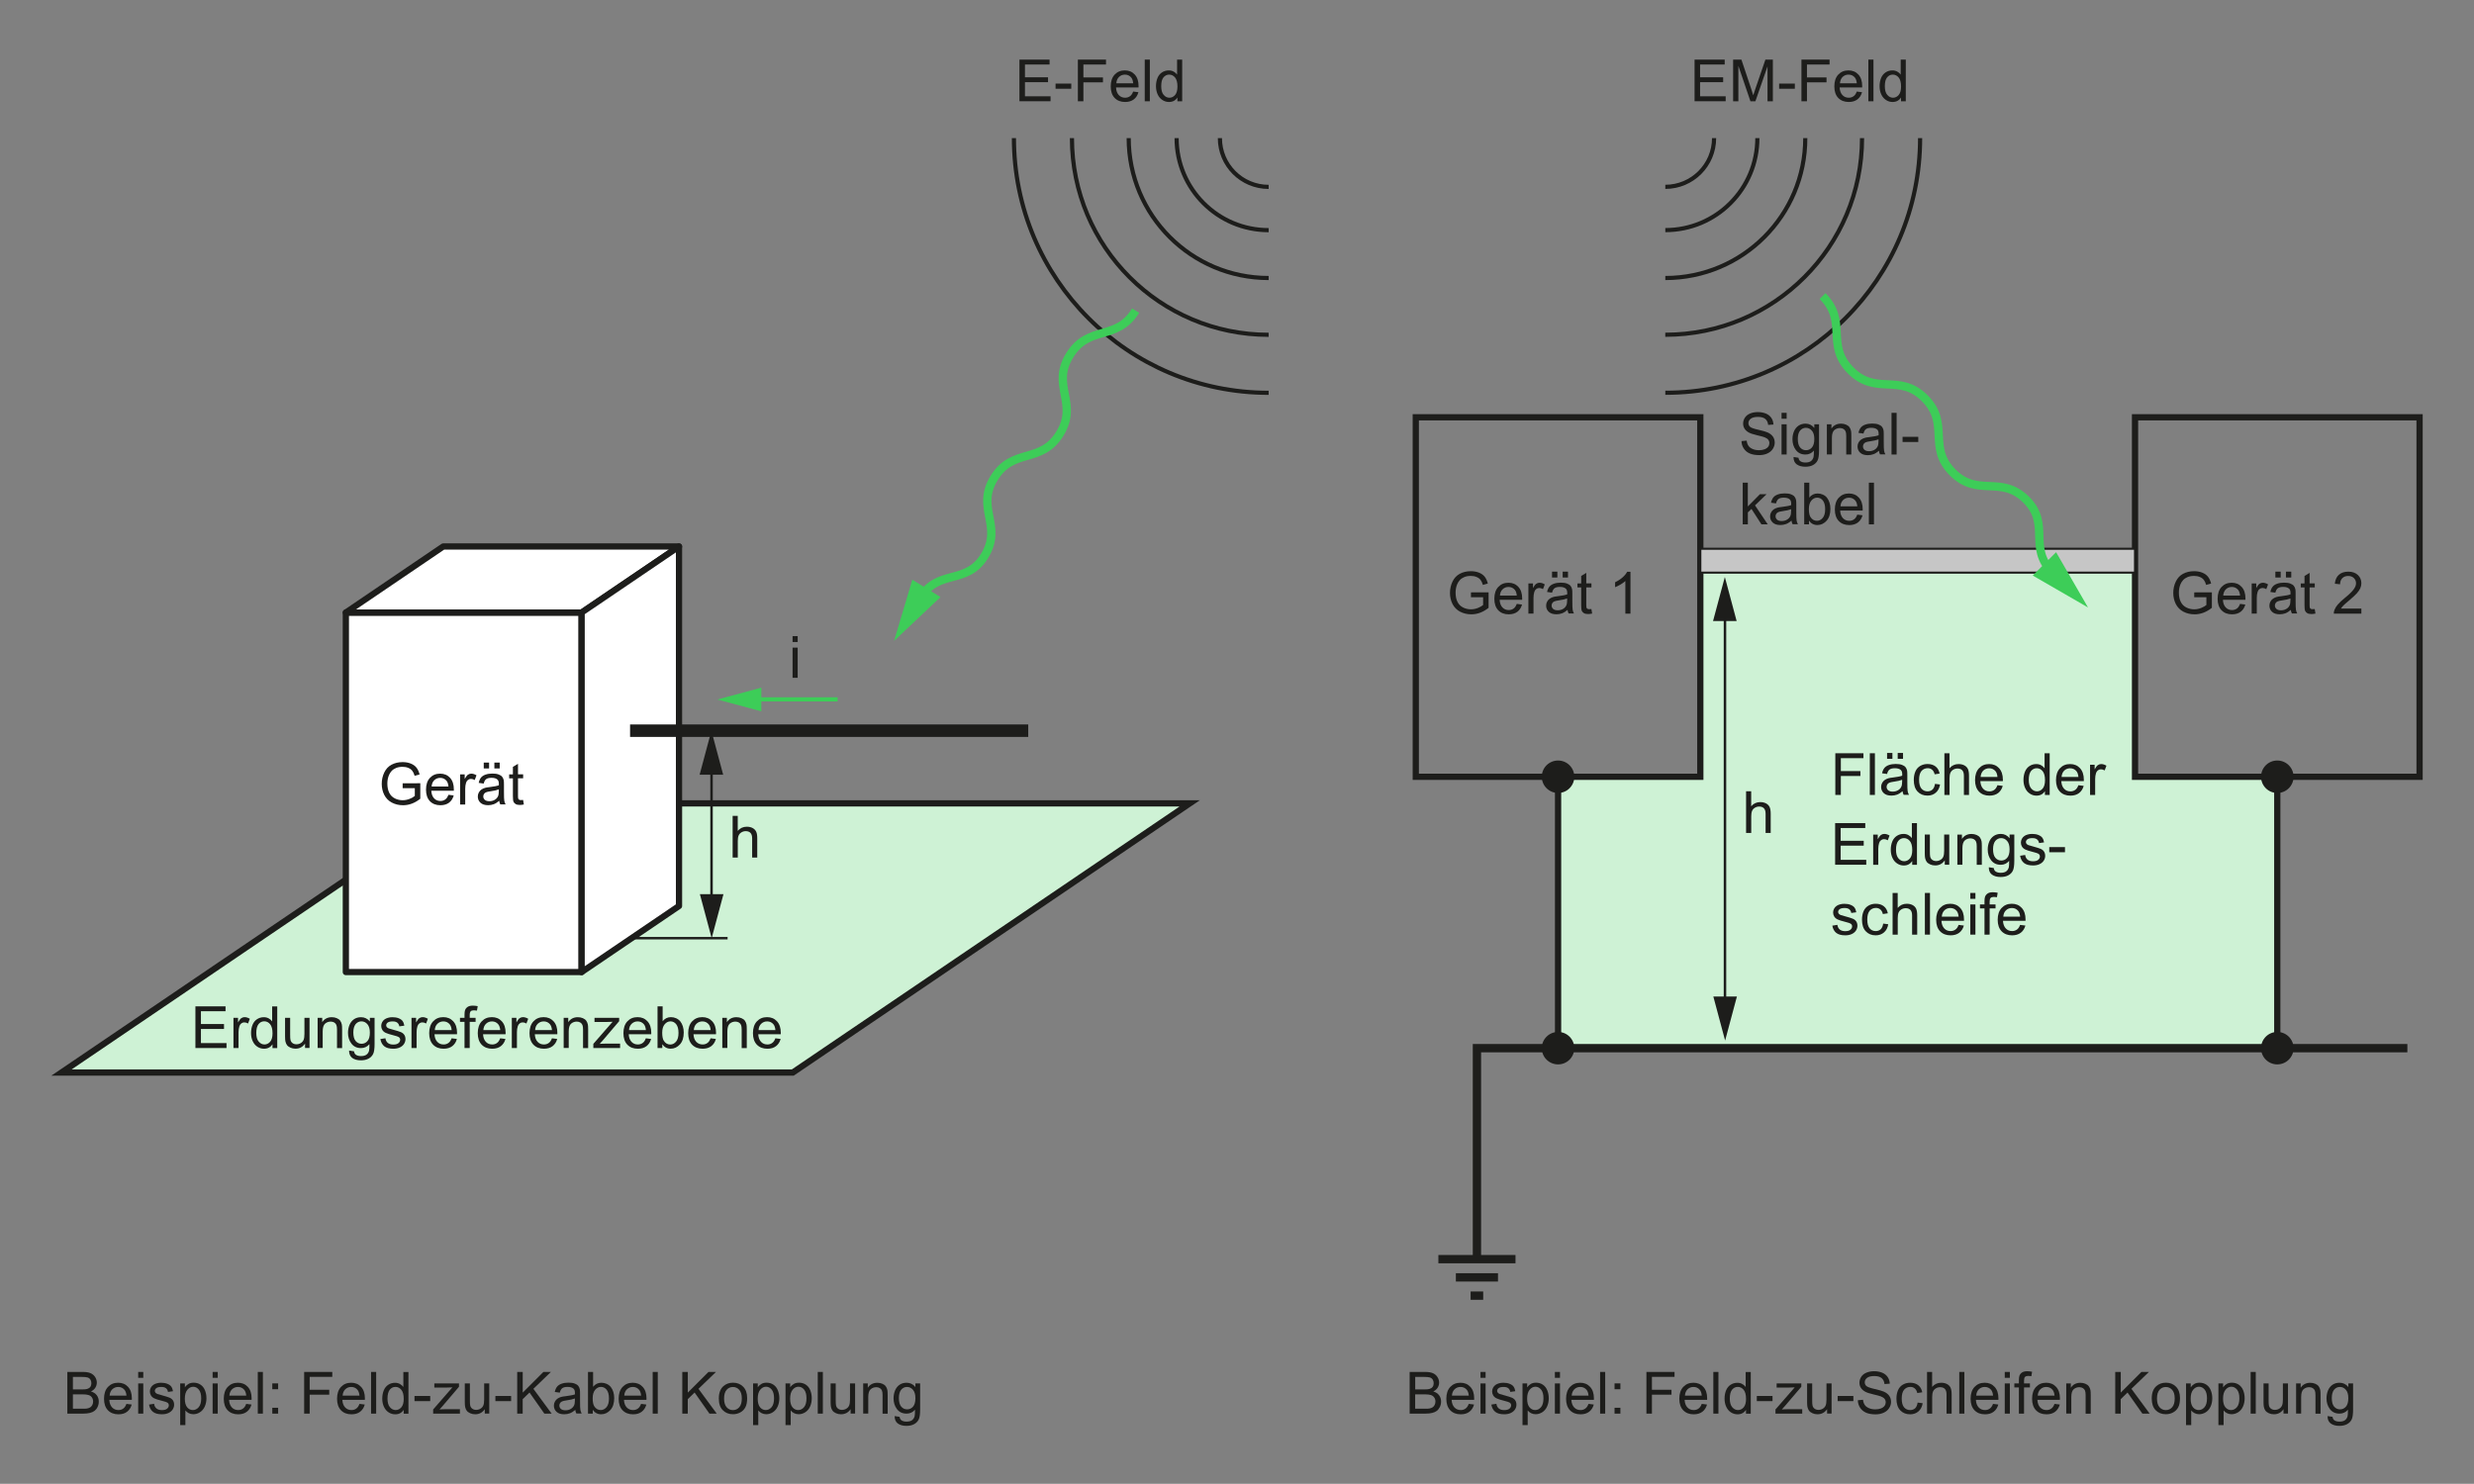 <?xml version="1.0" encoding="utf-8"?>
<!-- Generator: Adobe Illustrator 26.3.1, SVG Export Plug-In . SVG Version: 6.00 Build 0)  -->
<svg version="1.1" id="Plancher" xmlns="http://www.w3.org/2000/svg" xmlns:xlink="http://www.w3.org/1999/xlink" x="0px" y="0px"
	 width="528.71px" height="317.19px" viewBox="0 0 528.71 317.19" style="enable-background:new 0 0 528.71 317.19;"
	 xml:space="preserve">
<rect x="0" y="0" width="528.71" height="317.19" fill="#808080" stroke="none"/>
<style type="text/css">
	.st0{fill:#CEF2D5;}
	.st1{fill:#1D1D1B;}
	.st2{fill:none;stroke:#1D1D1B;stroke-width:0.889;}
	.st3{fill:none;stroke:#3DCD58;stroke-width:0.889;}
	.st4{fill:#3DCD58;}
	.st5{fill:none;stroke:#1D1D1B;stroke-width:1.333;}
	.st6{fill:#CEF2D5;stroke:#1D1D1B;stroke-width:1.333;}
	.st7{fill:#C6C6C6;stroke:#1D1D1B;stroke-width:0.444;}
	.st8{fill:none;stroke:#1D1D1B;stroke-width:1.778;}
	.st9{fill:none;stroke:#1D1D1B;stroke-width:0.533;}
	.st10{fill:none;stroke:#3DCD58;stroke-width:1.778;}
	.st11{fill:#FFFFFF;stroke:#1D1D1B;stroke-width:1.333;stroke-linejoin:round;}
	.st12{fill:#FFFFFF;stroke:#1D1D1B;stroke-width:2.667;stroke-linejoin:round;}
	.st13{fill:#FFFFFF;stroke:#1D1D1B;stroke-width:0.533;stroke-linejoin:round;}
</style>
<polygon class="st0" points="456.27,122.41 363.37,122.41 363.37,166.04 332.97,166.04 332.97,224.06 486.39,224.06 486.39,166.04 
	456.27,166.04 "/>
<g>
	<path class="st1" d="M362.14,21.65v-8.91h6.44v1.05h-5.26v2.73h4.93v1.04h-4.93v3.03h5.47v1.05H362.14z"/>
	<path class="st1" d="M370.38,21.65v-8.91h1.77l2.11,6.31c0.19,0.59,0.34,1.03,0.42,1.32c0.1-0.32,0.26-0.8,0.47-1.43l2.13-6.2h1.59
		v8.91h-1.14v-7.46l-2.59,7.46h-1.06l-2.58-7.58v7.58H370.38z"/>
	<path class="st1" d="M380.21,18.97v-1.1h3.36v1.1H380.21z"/>
	<path class="st1" d="M384.98,21.65v-8.91h6.01v1.05h-4.83v2.76h4.18v1.05h-4.18v4.05H384.98z"/>
	<path class="st1" d="M396.8,19.57l1.13,0.14c-0.18,0.66-0.51,1.17-0.99,1.54c-0.48,0.36-1.1,0.55-1.85,0.55
		c-0.94,0-1.69-0.29-2.25-0.87c-0.55-0.58-0.83-1.4-0.83-2.45c0-1.09,0.28-1.93,0.84-2.53c0.56-0.6,1.28-0.9,2.18-0.9
		c0.86,0,1.57,0.29,2.11,0.88c0.55,0.59,0.82,1.41,0.82,2.48c0,0.06,0,0.16-0.01,0.29h-4.81c0.04,0.71,0.24,1.25,0.6,1.63
		c0.36,0.38,0.81,0.56,1.35,0.56c0.4,0,0.74-0.11,1.03-0.32C396.41,20.37,396.64,20.03,396.8,19.57z M393.21,17.8h3.6
		c-0.05-0.54-0.19-0.95-0.41-1.22c-0.35-0.42-0.8-0.63-1.36-0.63c-0.5,0-0.92,0.17-1.27,0.5C393.44,16.79,393.25,17.24,393.21,17.8z
		"/>
	<path class="st1" d="M399.28,21.65v-8.91h1.09v8.91H399.28z"/>
	<path class="st1" d="M406.26,21.65v-0.81c-0.41,0.64-1.01,0.96-1.8,0.96c-0.51,0-0.99-0.14-1.42-0.43c-0.43-0.28-0.77-0.68-1-1.19
		c-0.24-0.51-0.36-1.09-0.36-1.75c0-0.64,0.11-1.23,0.32-1.75c0.21-0.52,0.54-0.93,0.97-1.21c0.43-0.28,0.91-0.42,1.44-0.42
		c0.39,0,0.74,0.08,1.04,0.25s0.55,0.38,0.74,0.64v-3.2h1.09v8.91H406.26z M402.8,18.43c0,0.83,0.17,1.44,0.52,1.85
		c0.35,0.41,0.76,0.61,1.23,0.61c0.48,0,0.88-0.2,1.22-0.59c0.33-0.39,0.5-0.99,0.5-1.79c0-0.88-0.17-1.53-0.51-1.94
		c-0.34-0.41-0.76-0.62-1.26-0.62c-0.49,0-0.89,0.2-1.22,0.6C402.96,16.94,402.8,17.57,402.8,18.43z"/>
</g>
<g>
	<path class="st1" d="M169.38,137.24v-1.26h1.09v1.26H169.38z M169.38,144.89v-6.45h1.09v6.45H169.38z"/>
</g>
<g>
	<path class="st1" d="M14.39,302.18v-8.91h3.34c0.68,0,1.23,0.09,1.64,0.27c0.41,0.18,0.73,0.46,0.97,0.83
		c0.23,0.37,0.35,0.77,0.35,1.18c0,0.38-0.1,0.74-0.31,1.08c-0.21,0.34-0.52,0.61-0.94,0.81c0.54,0.16,0.95,0.43,1.24,0.81
		s0.43,0.83,0.43,1.35c0,0.42-0.09,0.8-0.26,1.16s-0.39,0.63-0.65,0.83c-0.26,0.2-0.58,0.34-0.98,0.44
		c-0.39,0.1-0.87,0.15-1.44,0.15H14.39z M15.57,297.01h1.93c0.52,0,0.9-0.03,1.12-0.1c0.3-0.09,0.53-0.24,0.68-0.44
		c0.15-0.21,0.23-0.47,0.23-0.78c0-0.3-0.07-0.56-0.21-0.78c-0.14-0.22-0.34-0.38-0.61-0.46s-0.71-0.12-1.35-0.12h-1.78V297.01z
		 M15.57,301.13h2.22c0.38,0,0.65-0.01,0.8-0.04c0.27-0.05,0.5-0.13,0.68-0.24c0.18-0.11,0.33-0.28,0.45-0.5
		c0.12-0.22,0.18-0.47,0.18-0.75c0-0.33-0.08-0.62-0.25-0.87c-0.17-0.25-0.41-0.42-0.71-0.52s-0.74-0.15-1.3-0.15h-2.06V301.13z"/>
	<path class="st1" d="M27.02,300.1l1.13,0.14c-0.18,0.66-0.51,1.17-0.99,1.54c-0.48,0.37-1.1,0.55-1.85,0.55
		c-0.94,0-1.69-0.29-2.25-0.87c-0.55-0.58-0.83-1.4-0.83-2.45c0-1.09,0.28-1.93,0.84-2.53s1.28-0.9,2.18-0.9
		c0.86,0,1.57,0.29,2.11,0.88c0.55,0.59,0.82,1.41,0.82,2.48c0,0.06,0,0.16-0.01,0.29h-4.81c0.04,0.71,0.24,1.25,0.6,1.63
		s0.81,0.56,1.35,0.56c0.4,0,0.74-0.1,1.03-0.32C26.63,300.9,26.85,300.56,27.02,300.1z M23.43,298.33h3.6
		c-0.05-0.54-0.19-0.95-0.41-1.22c-0.35-0.42-0.8-0.63-1.35-0.63c-0.5,0-0.92,0.17-1.27,0.5S23.47,297.77,23.43,298.33z"/>
	<path class="st1" d="M29.53,294.53v-1.26h1.09v1.26H29.53z M29.53,302.18v-6.45h1.09v6.45H29.53z"/>
	<path class="st1" d="M31.85,300.25l1.08-0.17c0.06,0.43,0.23,0.77,0.51,1c0.28,0.23,0.67,0.35,1.16,0.35c0.5,0,0.88-0.1,1.12-0.31
		c0.24-0.2,0.36-0.44,0.36-0.72c0-0.25-0.11-0.44-0.32-0.58c-0.15-0.1-0.52-0.22-1.12-0.37c-0.8-0.2-1.36-0.38-1.67-0.53
		c-0.31-0.15-0.54-0.35-0.7-0.61c-0.16-0.26-0.24-0.55-0.24-0.87c0-0.29,0.07-0.55,0.2-0.8c0.13-0.24,0.31-0.45,0.54-0.61
		c0.17-0.12,0.4-0.23,0.7-0.32c0.29-0.09,0.61-0.13,0.94-0.13c0.51,0,0.95,0.07,1.33,0.22c0.38,0.15,0.67,0.34,0.85,0.59
		c0.18,0.25,0.31,0.58,0.38,1l-1.07,0.15c-0.05-0.33-0.19-0.59-0.42-0.78s-0.56-0.28-0.99-0.28c-0.5,0-0.86,0.08-1.08,0.25
		s-0.32,0.36-0.32,0.58c0,0.14,0.04,0.27,0.13,0.38c0.09,0.12,0.23,0.21,0.42,0.29c0.11,0.04,0.43,0.13,0.97,0.28
		c0.77,0.21,1.31,0.38,1.62,0.51c0.31,0.13,0.55,0.32,0.72,0.57c0.17,0.25,0.26,0.56,0.26,0.94c0,0.36-0.11,0.71-0.32,1.03
		c-0.21,0.32-0.52,0.57-0.92,0.75c-0.4,0.18-0.85,0.26-1.36,0.26c-0.84,0-1.48-0.17-1.92-0.52
		C32.25,301.45,31.97,300.94,31.85,300.25z"/>
	<path class="st1" d="M38.51,304.65v-8.93h1v0.84c0.23-0.33,0.5-0.57,0.8-0.74s0.65-0.25,1.08-0.25c0.55,0,1.04,0.14,1.46,0.42
		c0.42,0.28,0.74,0.68,0.95,1.2s0.32,1.08,0.32,1.7c0,0.66-0.12,1.25-0.36,1.78c-0.24,0.53-0.58,0.93-1.03,1.22
		s-0.93,0.42-1.42,0.42c-0.36,0-0.69-0.08-0.98-0.23c-0.29-0.15-0.53-0.35-0.71-0.58v3.14H38.51z M39.5,298.99
		c0,0.83,0.17,1.44,0.5,1.84c0.34,0.4,0.74,0.59,1.22,0.59c0.49,0,0.9-0.21,1.25-0.62S43,299.76,43,298.9
		c0-0.82-0.17-1.44-0.51-1.85c-0.34-0.41-0.74-0.61-1.21-0.61c-0.47,0-0.88,0.22-1.24,0.65S39.5,298.16,39.5,298.99z"/>
	<path class="st1" d="M45.44,294.53v-1.26h1.09v1.26H45.44z M45.44,302.18v-6.45h1.09v6.45H45.44z"/>
	<path class="st1" d="M52.61,300.1l1.13,0.14c-0.18,0.66-0.51,1.17-0.99,1.54c-0.48,0.37-1.1,0.55-1.85,0.55
		c-0.94,0-1.69-0.29-2.25-0.87c-0.55-0.58-0.83-1.4-0.83-2.45c0-1.09,0.28-1.93,0.84-2.53s1.28-0.9,2.18-0.9
		c0.86,0,1.57,0.29,2.11,0.88c0.55,0.59,0.82,1.41,0.82,2.48c0,0.06,0,0.16-0.01,0.29h-4.81c0.04,0.71,0.24,1.25,0.6,1.63
		s0.81,0.56,1.35,0.56c0.4,0,0.74-0.1,1.03-0.32C52.22,300.9,52.45,300.56,52.61,300.1z M49.02,298.33h3.6
		c-0.05-0.54-0.19-0.95-0.41-1.22c-0.35-0.42-0.8-0.63-1.35-0.63c-0.5,0-0.92,0.17-1.27,0.5S49.06,297.77,49.02,298.33z"/>
	<path class="st1" d="M55.09,302.18v-8.91h1.09v8.91H55.09z"/>
	<path class="st1" d="M58.19,296.97v-1.25h1.25v1.25H58.19z M58.19,302.18v-1.25h1.25v1.25H58.19z"/>
	<path class="st1" d="M65,302.18v-8.91h6.01v1.05h-4.83v2.76h4.18v1.05h-4.18v4.05H65z"/>
	<path class="st1" d="M76.82,300.1l1.13,0.14c-0.18,0.66-0.51,1.17-0.99,1.54c-0.48,0.37-1.1,0.55-1.85,0.55
		c-0.94,0-1.69-0.29-2.25-0.87c-0.55-0.58-0.83-1.4-0.83-2.45c0-1.09,0.28-1.93,0.84-2.53s1.28-0.9,2.18-0.9
		c0.86,0,1.57,0.29,2.11,0.88c0.55,0.59,0.82,1.41,0.82,2.48c0,0.06,0,0.16-0.01,0.29h-4.81c0.04,0.71,0.24,1.25,0.6,1.63
		s0.81,0.56,1.35,0.56c0.4,0,0.74-0.1,1.03-0.32C76.43,300.9,76.65,300.56,76.82,300.1z M73.22,298.33h3.6
		c-0.05-0.54-0.19-0.95-0.41-1.22c-0.35-0.42-0.8-0.63-1.35-0.63c-0.5,0-0.92,0.17-1.27,0.5S73.26,297.77,73.22,298.33z"/>
	<path class="st1" d="M79.3,302.18v-8.91h1.09v8.91H79.3z"/>
	<path class="st1" d="M86.27,302.18v-0.81c-0.41,0.64-1.01,0.96-1.8,0.96c-0.51,0-0.99-0.14-1.42-0.42c-0.43-0.28-0.77-0.68-1-1.19
		c-0.24-0.51-0.36-1.09-0.36-1.75c0-0.64,0.11-1.23,0.32-1.75c0.21-0.52,0.54-0.93,0.97-1.21c0.43-0.28,0.91-0.42,1.44-0.42
		c0.39,0,0.73,0.08,1.04,0.25c0.3,0.16,0.55,0.38,0.74,0.64v-3.2h1.09v8.91H86.27z M82.81,298.96c0,0.83,0.17,1.44,0.52,1.85
		c0.35,0.41,0.76,0.61,1.23,0.61c0.48,0,0.88-0.2,1.22-0.59c0.33-0.39,0.5-0.99,0.5-1.79c0-0.88-0.17-1.53-0.51-1.95
		c-0.34-0.41-0.76-0.62-1.26-0.62c-0.49,0-0.89,0.2-1.22,0.6C82.98,297.48,82.81,298.1,82.81,298.96z"/>
	<path class="st1" d="M88.58,299.51v-1.1h3.36v1.1H88.58z"/>
	<path class="st1" d="M92.57,302.18v-0.89l4.11-4.72c-0.47,0.02-0.88,0.04-1.23,0.04h-2.63v-0.89h5.27v0.72l-3.49,4.1l-0.67,0.75
		c0.49-0.04,0.95-0.05,1.38-0.05h2.98v0.94H92.57z"/>
	<path class="st1" d="M103.6,302.18v-0.95c-0.5,0.73-1.18,1.09-2.05,1.09c-0.38,0-0.74-0.07-1.07-0.22
		c-0.33-0.15-0.58-0.33-0.74-0.55c-0.16-0.22-0.27-0.49-0.34-0.81c-0.04-0.21-0.07-0.56-0.07-1.02v-4h1.09v3.58
		c0,0.57,0.02,0.96,0.07,1.15c0.07,0.29,0.21,0.51,0.44,0.68s0.5,0.25,0.83,0.25s0.64-0.08,0.92-0.25s0.49-0.4,0.61-0.69
		c0.12-0.29,0.18-0.71,0.18-1.26v-3.46h1.09v6.45H103.6z"/>
	<path class="st1" d="M105.87,299.51v-1.1h3.36v1.1H105.87z"/>
	<path class="st1" d="M110.53,302.18v-8.91h1.18v4.42l4.42-4.42h1.6l-3.74,3.61l3.9,5.3h-1.56l-3.17-4.51l-1.46,1.42v3.09H110.53z"
		/>
	<path class="st1" d="M122.95,301.38c-0.41,0.34-0.79,0.59-1.17,0.73c-0.37,0.14-0.78,0.21-1.21,0.21c-0.71,0-1.25-0.17-1.63-0.52
		c-0.38-0.35-0.57-0.79-0.57-1.33c0-0.32,0.07-0.6,0.22-0.87c0.14-0.26,0.33-0.47,0.56-0.63s0.5-0.28,0.79-0.36
		c0.21-0.06,0.54-0.11,0.97-0.16c0.88-0.11,1.53-0.23,1.95-0.38c0-0.15,0.01-0.25,0.01-0.29c0-0.45-0.1-0.76-0.31-0.94
		c-0.28-0.25-0.69-0.37-1.25-0.37c-0.51,0-0.89,0.09-1.14,0.27c-0.25,0.18-0.43,0.5-0.54,0.96l-1.07-0.15
		c0.1-0.46,0.26-0.83,0.48-1.11c0.22-0.28,0.54-0.5,0.97-0.65c0.42-0.15,0.91-0.23,1.46-0.23c0.55,0,1,0.06,1.34,0.19
		s0.6,0.29,0.76,0.49s0.28,0.44,0.34,0.74c0.04,0.19,0.05,0.52,0.05,1.01v1.46c0,1.02,0.02,1.66,0.07,1.93
		c0.05,0.27,0.14,0.53,0.28,0.77h-1.14C123.05,301.95,122.98,301.69,122.95,301.38z M122.86,298.94c-0.4,0.16-0.99,0.3-1.79,0.41
		c-0.45,0.06-0.77,0.14-0.95,0.22c-0.19,0.08-0.33,0.2-0.43,0.36c-0.1,0.16-0.15,0.33-0.15,0.52c0,0.29,0.11,0.53,0.33,0.73
		c0.22,0.19,0.54,0.29,0.97,0.29c0.42,0,0.8-0.09,1.12-0.28s0.57-0.44,0.72-0.76c0.12-0.25,0.18-0.61,0.18-1.09V298.94z"/>
	<path class="st1" d="M126.67,302.18h-1.01v-8.91h1.09v3.18c0.46-0.58,1.05-0.87,1.77-0.87c0.4,0,0.77,0.08,1.13,0.24
		c0.35,0.16,0.65,0.39,0.88,0.67c0.23,0.29,0.41,0.64,0.54,1.05c0.13,0.41,0.19,0.85,0.19,1.31c0,1.11-0.27,1.96-0.82,2.56
		s-1.2,0.91-1.97,0.91c-0.76,0-1.36-0.32-1.79-0.95V302.18z M126.66,298.9c0,0.77,0.11,1.33,0.32,1.68c0.34,0.56,0.81,0.84,1.4,0.84
		c0.48,0,0.89-0.21,1.24-0.62c0.35-0.42,0.52-1.03,0.52-1.86c0-0.84-0.17-1.46-0.5-1.87c-0.33-0.4-0.74-0.6-1.21-0.6
		c-0.48,0-0.89,0.21-1.24,0.62C126.83,297.52,126.66,298.12,126.66,298.9z"/>
	<path class="st1" d="M137,300.1l1.13,0.14c-0.18,0.66-0.51,1.17-0.99,1.54c-0.48,0.37-1.1,0.55-1.85,0.55
		c-0.94,0-1.69-0.29-2.25-0.87c-0.55-0.58-0.83-1.4-0.83-2.45c0-1.09,0.28-1.93,0.84-2.53s1.28-0.9,2.18-0.9
		c0.86,0,1.57,0.29,2.11,0.88c0.55,0.59,0.82,1.41,0.82,2.48c0,0.06,0,0.16-0.01,0.29h-4.81c0.04,0.71,0.24,1.25,0.6,1.63
		s0.81,0.56,1.35,0.56c0.4,0,0.74-0.1,1.03-0.32C136.61,300.9,136.83,300.56,137,300.1z M133.41,298.33h3.6
		c-0.05-0.54-0.19-0.95-0.41-1.22c-0.35-0.42-0.8-0.63-1.35-0.63c-0.5,0-0.92,0.17-1.27,0.5S133.44,297.77,133.41,298.33z"/>
	<path class="st1" d="M139.48,302.18v-8.91h1.09v8.91H139.48z"/>
	<path class="st1" d="M145.81,302.18v-8.91h1.18v4.42l4.42-4.42h1.6l-3.74,3.61l3.9,5.3h-1.56l-3.17-4.51l-1.46,1.42v3.09H145.81z"
		/>
	<path class="st1" d="M153.62,298.95c0-1.2,0.33-2.08,1-2.66c0.56-0.48,1.23-0.72,2.03-0.72c0.89,0,1.61,0.29,2.18,0.87
		c0.56,0.58,0.84,1.38,0.84,2.41c0,0.83-0.12,1.48-0.37,1.96c-0.25,0.48-0.61,0.85-1.09,1.11c-0.48,0.26-1,0.39-1.56,0.39
		c-0.9,0-1.63-0.29-2.19-0.87C153.89,300.88,153.62,300.04,153.62,298.95z M154.74,298.95c0,0.83,0.18,1.45,0.54,1.86
		s0.81,0.62,1.36,0.62c0.54,0,0.99-0.21,1.35-0.62c0.36-0.41,0.54-1.04,0.54-1.89c0-0.8-0.18-1.4-0.54-1.81
		c-0.36-0.41-0.81-0.62-1.35-0.62c-0.55,0-1,0.2-1.36,0.61S154.74,298.13,154.74,298.95z"/>
	<path class="st1" d="M160.94,304.65v-8.93h1v0.84c0.23-0.33,0.5-0.57,0.8-0.74s0.65-0.25,1.08-0.25c0.55,0,1.04,0.14,1.46,0.42
		c0.42,0.28,0.74,0.68,0.95,1.2s0.32,1.08,0.32,1.7c0,0.66-0.12,1.25-0.36,1.78c-0.24,0.53-0.58,0.93-1.03,1.22
		s-0.93,0.42-1.42,0.42c-0.36,0-0.69-0.08-0.98-0.23c-0.29-0.15-0.53-0.35-0.71-0.58v3.14H160.94z M161.93,298.99
		c0,0.83,0.17,1.44,0.5,1.84c0.34,0.4,0.74,0.59,1.22,0.59c0.49,0,0.9-0.21,1.25-0.62s0.52-1.05,0.52-1.91
		c0-0.82-0.17-1.44-0.51-1.85c-0.34-0.41-0.74-0.61-1.21-0.61c-0.47,0-0.88,0.22-1.24,0.65S161.93,298.16,161.93,298.99z"/>
	<path class="st1" d="M167.87,304.65v-8.93h1v0.84c0.23-0.33,0.5-0.57,0.8-0.74s0.65-0.25,1.08-0.25c0.55,0,1.04,0.14,1.46,0.42
		c0.42,0.28,0.74,0.68,0.95,1.2s0.32,1.08,0.32,1.7c0,0.66-0.12,1.25-0.36,1.78c-0.24,0.53-0.58,0.93-1.03,1.22
		s-0.93,0.42-1.42,0.42c-0.36,0-0.69-0.08-0.98-0.23c-0.29-0.15-0.53-0.35-0.71-0.58v3.14H167.87z M168.86,298.99
		c0,0.83,0.17,1.44,0.5,1.84c0.34,0.4,0.74,0.59,1.22,0.59c0.49,0,0.9-0.21,1.25-0.62s0.52-1.05,0.52-1.91
		c0-0.82-0.17-1.44-0.51-1.85c-0.34-0.41-0.74-0.61-1.21-0.61c-0.47,0-0.88,0.22-1.24,0.65S168.86,298.16,168.86,298.99z"/>
	<path class="st1" d="M174.76,302.18v-8.91h1.09v8.91H174.76z"/>
	<path class="st1" d="M181.78,302.18v-0.95c-0.5,0.73-1.18,1.09-2.05,1.09c-0.38,0-0.74-0.07-1.07-0.22
		c-0.33-0.15-0.58-0.33-0.74-0.55c-0.16-0.22-0.27-0.49-0.34-0.81c-0.04-0.21-0.07-0.56-0.07-1.02v-4h1.09v3.58
		c0,0.57,0.02,0.96,0.07,1.15c0.07,0.29,0.21,0.51,0.44,0.68s0.5,0.25,0.83,0.25s0.64-0.08,0.92-0.25s0.49-0.4,0.61-0.69
		c0.12-0.29,0.18-0.71,0.18-1.26v-3.46h1.09v6.45H181.78z"/>
	<path class="st1" d="M184.47,302.18v-6.45h0.98v0.92c0.47-0.71,1.16-1.06,2.05-1.06c0.39,0,0.75,0.07,1.07,0.21
		c0.33,0.14,0.57,0.32,0.73,0.55c0.16,0.23,0.28,0.5,0.34,0.81c0.04,0.2,0.06,0.56,0.06,1.06v3.97h-1.09v-3.93
		c0-0.45-0.04-0.78-0.13-1s-0.24-0.4-0.45-0.53c-0.22-0.13-0.47-0.2-0.76-0.2c-0.47,0-0.87,0.15-1.21,0.44
		c-0.34,0.29-0.51,0.86-0.51,1.68v3.52H184.47z"/>
	<path class="st1" d="M191.19,302.71l1.06,0.16c0.04,0.33,0.17,0.57,0.37,0.72c0.27,0.2,0.64,0.3,1.11,0.3c0.51,0,0.9-0.1,1.17-0.3
		c0.28-0.2,0.46-0.49,0.56-0.85c0.06-0.22,0.08-0.69,0.08-1.4c-0.48,0.56-1.07,0.84-1.79,0.84c-0.89,0-1.57-0.32-2.06-0.96
		c-0.49-0.64-0.73-1.41-0.73-2.3c0-0.62,0.11-1.18,0.33-1.71c0.22-0.52,0.55-0.92,0.97-1.21c0.42-0.28,0.92-0.42,1.49-0.42
		c0.76,0,1.39,0.31,1.88,0.92v-0.78h1.01v5.58c0,1-0.1,1.72-0.31,2.14s-0.53,0.75-0.97,0.99c-0.44,0.24-0.99,0.37-1.64,0.37
		c-0.77,0-1.39-0.17-1.87-0.52C191.41,303.93,191.18,303.41,191.19,302.71z M192.1,298.84c0,0.85,0.17,1.46,0.5,1.85
		c0.34,0.39,0.76,0.58,1.26,0.58c0.5,0,0.92-0.19,1.26-0.58s0.51-0.99,0.51-1.82c0-0.79-0.18-1.39-0.53-1.79
		c-0.35-0.4-0.77-0.6-1.27-0.6c-0.49,0-0.9,0.2-1.24,0.59C192.27,297.47,192.1,298.06,192.1,298.84z"/>
</g>
<g>
	<path class="st1" d="M301.25,302.18v-8.91h3.34c0.68,0,1.23,0.09,1.64,0.27c0.41,0.18,0.73,0.46,0.97,0.83
		c0.23,0.37,0.35,0.77,0.35,1.18c0,0.38-0.1,0.74-0.31,1.08c-0.21,0.34-0.52,0.61-0.94,0.81c0.54,0.16,0.95,0.43,1.24,0.81
		c0.29,0.38,0.43,0.83,0.43,1.35c0,0.42-0.09,0.8-0.26,1.16c-0.18,0.36-0.39,0.63-0.65,0.83c-0.26,0.2-0.58,0.34-0.98,0.44
		c-0.39,0.1-0.87,0.15-1.44,0.15H301.25z M302.43,297.01h1.93c0.52,0,0.9-0.03,1.12-0.1c0.3-0.09,0.53-0.24,0.68-0.44
		c0.15-0.21,0.23-0.47,0.23-0.78c0-0.3-0.07-0.56-0.21-0.78s-0.34-0.38-0.61-0.46s-0.71-0.12-1.35-0.12h-1.78V297.01z
		 M302.43,301.13h2.22c0.38,0,0.65-0.01,0.8-0.04c0.27-0.05,0.5-0.13,0.68-0.24c0.18-0.11,0.33-0.28,0.45-0.5s0.18-0.47,0.18-0.75
		c0-0.33-0.08-0.62-0.26-0.87c-0.17-0.25-0.41-0.42-0.71-0.52s-0.74-0.15-1.3-0.15h-2.06V301.13z"/>
	<path class="st1" d="M313.88,300.1l1.13,0.14c-0.18,0.66-0.51,1.17-0.99,1.54c-0.48,0.37-1.1,0.55-1.85,0.55
		c-0.94,0-1.69-0.29-2.25-0.87c-0.55-0.58-0.83-1.4-0.83-2.45c0-1.09,0.28-1.93,0.84-2.53c0.56-0.6,1.28-0.9,2.18-0.9
		c0.86,0,1.57,0.29,2.11,0.88c0.55,0.59,0.82,1.41,0.82,2.48c0,0.06,0,0.16-0.01,0.29h-4.81c0.04,0.71,0.24,1.25,0.6,1.63
		s0.81,0.56,1.35,0.56c0.4,0,0.74-0.1,1.03-0.32C313.49,300.9,313.71,300.56,313.88,300.1z M310.29,298.33h3.6
		c-0.05-0.54-0.19-0.95-0.41-1.22c-0.35-0.42-0.8-0.63-1.36-0.63c-0.5,0-0.92,0.17-1.27,0.5
		C310.51,297.32,310.32,297.77,310.29,298.33z"/>
	<path class="st1" d="M316.39,294.53v-1.26h1.09v1.26H316.39z M316.39,302.18v-6.45h1.09v6.45H316.39z"/>
	<path class="st1" d="M318.71,300.25l1.08-0.17c0.06,0.43,0.23,0.77,0.51,1c0.28,0.23,0.67,0.35,1.16,0.35c0.5,0,0.88-0.1,1.12-0.31
		c0.24-0.2,0.36-0.44,0.36-0.72c0-0.25-0.11-0.44-0.32-0.58c-0.15-0.1-0.52-0.22-1.12-0.37c-0.8-0.2-1.36-0.38-1.67-0.53
		c-0.31-0.15-0.54-0.35-0.71-0.61c-0.16-0.26-0.24-0.55-0.24-0.87c0-0.29,0.07-0.55,0.2-0.8c0.13-0.24,0.31-0.45,0.54-0.61
		c0.17-0.12,0.4-0.23,0.7-0.32c0.29-0.09,0.61-0.13,0.95-0.13c0.51,0,0.95,0.07,1.33,0.22c0.38,0.15,0.67,0.34,0.85,0.59
		c0.18,0.25,0.31,0.58,0.38,1l-1.07,0.15c-0.05-0.33-0.19-0.59-0.42-0.78c-0.23-0.19-0.56-0.28-0.99-0.28
		c-0.5,0-0.86,0.08-1.08,0.25s-0.32,0.36-0.32,0.58c0,0.14,0.04,0.27,0.13,0.38c0.09,0.12,0.23,0.21,0.42,0.29
		c0.11,0.04,0.43,0.13,0.97,0.28c0.77,0.21,1.31,0.38,1.62,0.51c0.31,0.13,0.55,0.32,0.72,0.57c0.17,0.25,0.26,0.56,0.26,0.94
		c0,0.36-0.11,0.71-0.32,1.03c-0.21,0.32-0.52,0.57-0.92,0.75c-0.4,0.18-0.86,0.26-1.36,0.26c-0.84,0-1.48-0.17-1.92-0.52
		C319.11,301.45,318.83,300.94,318.71,300.25z"/>
	<path class="st1" d="M325.37,304.65v-8.93h1v0.84c0.24-0.33,0.5-0.57,0.8-0.74c0.29-0.16,0.65-0.25,1.08-0.25
		c0.55,0,1.04,0.14,1.46,0.42c0.42,0.28,0.74,0.68,0.95,1.2s0.32,1.08,0.32,1.7c0,0.66-0.12,1.25-0.36,1.78
		c-0.24,0.53-0.58,0.93-1.03,1.22c-0.45,0.28-0.93,0.42-1.42,0.42c-0.36,0-0.69-0.08-0.98-0.23c-0.29-0.15-0.53-0.35-0.71-0.58v3.14
		H325.37z M326.36,298.99c0,0.83,0.17,1.44,0.5,1.84c0.34,0.4,0.74,0.59,1.22,0.59c0.49,0,0.9-0.21,1.25-0.62s0.52-1.05,0.52-1.91
		c0-0.82-0.17-1.44-0.51-1.85c-0.34-0.41-0.74-0.61-1.21-0.61c-0.47,0-0.88,0.22-1.24,0.65S326.36,298.16,326.36,298.99z"/>
	<path class="st1" d="M332.29,294.53v-1.26h1.09v1.26H332.29z M332.29,302.18v-6.45h1.09v6.45H332.29z"/>
	<path class="st1" d="M339.47,300.1l1.13,0.14c-0.18,0.66-0.51,1.17-0.99,1.54c-0.48,0.37-1.1,0.55-1.85,0.55
		c-0.94,0-1.69-0.29-2.25-0.87c-0.55-0.58-0.83-1.4-0.83-2.45c0-1.09,0.28-1.93,0.84-2.53c0.56-0.6,1.28-0.9,2.18-0.9
		c0.86,0,1.57,0.29,2.11,0.88c0.55,0.59,0.82,1.41,0.82,2.48c0,0.06,0,0.16-0.01,0.29h-4.81c0.04,0.71,0.24,1.25,0.6,1.63
		s0.81,0.56,1.35,0.56c0.4,0,0.74-0.1,1.03-0.32C339.08,300.9,339.31,300.56,339.47,300.1z M335.88,298.33h3.6
		c-0.05-0.54-0.19-0.95-0.41-1.22c-0.35-0.42-0.8-0.63-1.36-0.63c-0.5,0-0.92,0.17-1.27,0.5
		C336.11,297.32,335.92,297.77,335.88,298.33z"/>
	<path class="st1" d="M341.95,302.18v-8.91h1.09v8.91H341.95z"/>
	<path class="st1" d="M345.04,296.97v-1.25h1.25v1.25H345.04z M345.04,302.18v-1.25h1.25v1.25H345.04z"/>
	<path class="st1" d="M351.85,302.18v-8.91h6.01v1.05h-4.83v2.76h4.18v1.05h-4.18v4.05H351.85z"/>
	<path class="st1" d="M363.67,300.1l1.13,0.14c-0.18,0.66-0.51,1.17-0.99,1.54c-0.48,0.37-1.1,0.55-1.85,0.55
		c-0.94,0-1.69-0.29-2.25-0.87c-0.55-0.58-0.83-1.4-0.83-2.45c0-1.09,0.28-1.93,0.84-2.53c0.56-0.6,1.28-0.9,2.18-0.9
		c0.86,0,1.57,0.29,2.11,0.88c0.55,0.59,0.82,1.41,0.82,2.48c0,0.06,0,0.16-0.01,0.29h-4.81c0.04,0.71,0.24,1.25,0.6,1.63
		s0.81,0.56,1.35,0.56c0.4,0,0.74-0.1,1.03-0.32C363.28,300.9,363.51,300.56,363.67,300.1z M360.08,298.33h3.6
		c-0.05-0.54-0.19-0.95-0.41-1.22c-0.35-0.42-0.8-0.63-1.36-0.63c-0.5,0-0.92,0.17-1.27,0.5
		C360.31,297.32,360.12,297.77,360.08,298.33z"/>
	<path class="st1" d="M366.15,302.18v-8.91h1.09v8.91H366.15z"/>
	<path class="st1" d="M373.13,302.18v-0.81c-0.41,0.64-1.01,0.96-1.8,0.96c-0.51,0-0.99-0.14-1.42-0.42c-0.43-0.28-0.77-0.68-1-1.19
		c-0.24-0.51-0.36-1.09-0.36-1.75c0-0.64,0.11-1.23,0.32-1.75s0.54-0.93,0.97-1.21c0.43-0.28,0.91-0.42,1.44-0.42
		c0.39,0,0.74,0.08,1.04,0.25s0.55,0.38,0.74,0.64v-3.2h1.09v8.91H373.13z M369.67,298.96c0,0.83,0.17,1.44,0.52,1.85
		c0.35,0.41,0.76,0.61,1.23,0.61c0.48,0,0.88-0.2,1.22-0.59c0.33-0.39,0.5-0.99,0.5-1.79c0-0.88-0.17-1.53-0.51-1.95
		c-0.34-0.41-0.76-0.62-1.26-0.62c-0.49,0-0.89,0.2-1.22,0.6C369.83,297.48,369.67,298.1,369.67,298.96z"/>
	<path class="st1" d="M375.44,299.51v-1.1h3.36v1.1H375.44z"/>
	<path class="st1" d="M379.43,302.18v-0.89l4.11-4.72c-0.47,0.02-0.88,0.04-1.23,0.04h-2.63v-0.89h5.27v0.72l-3.49,4.1l-0.67,0.75
		c0.49-0.04,0.95-0.05,1.38-0.05h2.98v0.94H379.43z"/>
	<path class="st1" d="M390.46,302.18v-0.95c-0.5,0.73-1.19,1.09-2.05,1.09c-0.38,0-0.74-0.07-1.07-0.22
		c-0.33-0.15-0.58-0.33-0.74-0.55s-0.27-0.49-0.34-0.81c-0.04-0.21-0.07-0.56-0.07-1.02v-4h1.09v3.58c0,0.57,0.02,0.96,0.07,1.15
		c0.07,0.29,0.21,0.51,0.44,0.68c0.22,0.16,0.5,0.25,0.83,0.25s0.64-0.08,0.92-0.25c0.29-0.17,0.49-0.4,0.61-0.69
		c0.12-0.29,0.18-0.71,0.18-1.26v-3.46h1.09v6.45H390.46z"/>
	<path class="st1" d="M392.72,299.51v-1.1h3.36v1.1H392.72z"/>
	<path class="st1" d="M397.03,299.32l1.11-0.1c0.05,0.45,0.17,0.81,0.37,1.1c0.19,0.29,0.49,0.52,0.9,0.69
		c0.41,0.18,0.86,0.26,1.37,0.26c0.45,0,0.85-0.07,1.19-0.2c0.34-0.13,0.6-0.32,0.77-0.55c0.17-0.23,0.25-0.49,0.25-0.76
		c0-0.28-0.08-0.52-0.24-0.73c-0.16-0.21-0.43-0.38-0.8-0.53c-0.24-0.09-0.77-0.24-1.59-0.43s-1.39-0.38-1.72-0.56
		c-0.42-0.22-0.74-0.5-0.95-0.83c-0.21-0.33-0.31-0.7-0.31-1.11c0-0.45,0.13-0.87,0.38-1.26c0.25-0.39,0.63-0.69,1.12-0.89
		c0.49-0.2,1.04-0.3,1.63-0.3c0.66,0,1.24,0.11,1.75,0.32c0.5,0.21,0.89,0.53,1.16,0.94s0.42,0.88,0.44,1.4l-1.13,0.08
		c-0.06-0.56-0.27-0.99-0.62-1.28c-0.35-0.29-0.87-0.43-1.55-0.43c-0.71,0-1.23,0.13-1.56,0.39s-0.49,0.58-0.49,0.95
		c0,0.32,0.12,0.58,0.35,0.79c0.23,0.21,0.82,0.42,1.78,0.64s1.62,0.41,1.97,0.57c0.52,0.24,0.9,0.54,1.15,0.91
		c0.25,0.37,0.37,0.79,0.37,1.27c0,0.47-0.14,0.92-0.41,1.34s-0.66,0.75-1.17,0.98c-0.51,0.23-1.08,0.35-1.72,0.35
		c-0.81,0-1.48-0.12-2.03-0.35c-0.54-0.24-0.97-0.59-1.28-1.06C397.21,300.45,397.05,299.91,397.03,299.32z"/>
	<path class="st1" d="M409.81,299.82l1.08,0.14c-0.12,0.74-0.42,1.32-0.9,1.74c-0.48,0.42-1.08,0.63-1.78,0.63
		c-0.88,0-1.59-0.29-2.13-0.87c-0.54-0.58-0.8-1.41-0.8-2.48c0-0.7,0.12-1.31,0.35-1.83c0.23-0.52,0.58-0.91,1.05-1.18
		s0.99-0.39,1.54-0.39c0.7,0,1.27,0.18,1.72,0.53s0.73,0.86,0.86,1.51l-1.06,0.16c-0.1-0.43-0.28-0.76-0.54-0.98
		s-0.57-0.33-0.93-0.33c-0.55,0-1,0.2-1.34,0.59c-0.34,0.4-0.52,1.02-0.52,1.88c0,0.87,0.17,1.5,0.5,1.89s0.77,0.59,1.3,0.59
		c0.43,0,0.79-0.13,1.08-0.39C409.55,300.77,409.73,300.36,409.81,299.82z"/>
	<path class="st1" d="M411.82,302.18v-8.91h1.09v3.2c0.51-0.59,1.15-0.89,1.93-0.89c0.48,0,0.89,0.09,1.25,0.28s0.6,0.45,0.76,0.78
		c0.15,0.33,0.23,0.81,0.23,1.45v4.09h-1.09v-4.09c0-0.55-0.12-0.94-0.36-1.19c-0.24-0.25-0.57-0.37-1.01-0.37
		c-0.32,0-0.63,0.08-0.91,0.25c-0.29,0.17-0.49,0.4-0.61,0.68c-0.12,0.29-0.18,0.68-0.18,1.19v3.53H411.82z"/>
	<path class="st1" d="M418.71,302.18v-8.91h1.09v8.91H418.71z"/>
	<path class="st1" d="M425.92,300.1l1.13,0.14c-0.18,0.66-0.51,1.17-0.99,1.54c-0.48,0.37-1.1,0.55-1.85,0.55
		c-0.94,0-1.69-0.29-2.25-0.87c-0.55-0.58-0.83-1.4-0.83-2.45c0-1.09,0.28-1.93,0.84-2.53c0.56-0.6,1.28-0.9,2.18-0.9
		c0.86,0,1.57,0.29,2.11,0.88c0.55,0.59,0.82,1.41,0.82,2.48c0,0.06,0,0.16-0.01,0.29h-4.81c0.04,0.71,0.24,1.25,0.6,1.63
		s0.81,0.56,1.35,0.56c0.4,0,0.74-0.1,1.03-0.32C425.53,300.9,425.75,300.56,425.92,300.1z M422.33,298.33h3.6
		c-0.05-0.54-0.19-0.95-0.41-1.22c-0.35-0.42-0.8-0.63-1.36-0.63c-0.5,0-0.92,0.17-1.27,0.5
		C422.55,297.32,422.37,297.77,422.33,298.33z"/>
	<path class="st1" d="M428.43,294.53v-1.26h1.09v1.26H428.43z M428.43,302.18v-6.45h1.09v6.45H428.43z"/>
	<path class="st1" d="M431.45,302.18v-5.6h-0.97v-0.85h0.97v-0.69c0-0.43,0.04-0.76,0.12-0.97c0.11-0.28,0.29-0.51,0.56-0.69
		c0.27-0.18,0.64-0.26,1.12-0.26c0.31,0,0.65,0.04,1.02,0.11l-0.16,0.95c-0.23-0.04-0.44-0.06-0.64-0.06
		c-0.33,0-0.57,0.07-0.71,0.21s-0.21,0.41-0.21,0.8v0.6h1.26v0.85h-1.26v5.6H431.45z"/>
	<path class="st1" d="M439.06,300.1l1.13,0.14c-0.18,0.66-0.51,1.17-0.99,1.54c-0.48,0.37-1.1,0.55-1.85,0.55
		c-0.94,0-1.69-0.29-2.25-0.87c-0.55-0.58-0.83-1.4-0.83-2.45c0-1.09,0.28-1.93,0.84-2.53c0.56-0.6,1.28-0.9,2.18-0.9
		c0.86,0,1.57,0.29,2.11,0.88c0.55,0.59,0.82,1.41,0.82,2.48c0,0.06,0,0.16-0.01,0.29h-4.81c0.04,0.71,0.24,1.25,0.6,1.63
		s0.81,0.56,1.35,0.56c0.4,0,0.74-0.1,1.03-0.32C438.67,300.9,438.9,300.56,439.06,300.1z M435.47,298.33h3.6
		c-0.05-0.54-0.19-0.95-0.41-1.22c-0.35-0.42-0.8-0.63-1.36-0.63c-0.5,0-0.92,0.17-1.27,0.5
		C435.7,297.32,435.51,297.77,435.47,298.33z"/>
	<path class="st1" d="M441.57,302.18v-6.45h0.98v0.92c0.47-0.71,1.16-1.06,2.05-1.06c0.39,0,0.75,0.07,1.07,0.21
		s0.57,0.32,0.73,0.55c0.16,0.23,0.28,0.5,0.34,0.81c0.04,0.2,0.06,0.56,0.06,1.06v3.97h-1.09v-3.93c0-0.45-0.04-0.78-0.13-1
		s-0.24-0.4-0.45-0.53c-0.22-0.13-0.47-0.2-0.76-0.2c-0.47,0-0.87,0.15-1.21,0.44c-0.34,0.29-0.51,0.86-0.51,1.68v3.52H441.57z"/>
	<path class="st1" d="M452.04,302.18v-8.91h1.18v4.42l4.42-4.42h1.6l-3.74,3.61l3.9,5.3h-1.56l-3.17-4.51l-1.46,1.42v3.09H452.04z"
		/>
	<path class="st1" d="M459.84,298.95c0-1.2,0.33-2.08,1-2.66c0.55-0.48,1.23-0.72,2.03-0.72c0.89,0,1.61,0.29,2.17,0.87
		c0.56,0.58,0.84,1.38,0.84,2.41c0,0.83-0.12,1.48-0.37,1.96c-0.25,0.48-0.61,0.85-1.09,1.11c-0.48,0.26-1,0.39-1.56,0.39
		c-0.9,0-1.63-0.29-2.19-0.87C460.12,300.88,459.84,300.04,459.84,298.95z M460.96,298.95c0,0.83,0.18,1.45,0.54,1.86
		s0.81,0.62,1.36,0.62c0.54,0,0.99-0.21,1.35-0.62s0.54-1.04,0.54-1.89c0-0.8-0.18-1.4-0.54-1.81s-0.81-0.62-1.35-0.62
		c-0.55,0-1,0.2-1.36,0.61S460.96,298.13,460.96,298.95z"/>
	<path class="st1" d="M467.17,304.65v-8.93h1v0.84c0.24-0.33,0.5-0.57,0.8-0.74c0.29-0.16,0.65-0.25,1.08-0.25
		c0.55,0,1.04,0.14,1.46,0.42c0.42,0.28,0.74,0.68,0.95,1.2s0.32,1.08,0.32,1.7c0,0.66-0.12,1.25-0.36,1.78
		c-0.24,0.53-0.58,0.93-1.03,1.22c-0.45,0.28-0.93,0.42-1.42,0.42c-0.36,0-0.69-0.08-0.98-0.23c-0.29-0.15-0.53-0.35-0.71-0.58v3.14
		H467.17z M468.16,298.99c0,0.83,0.17,1.44,0.5,1.84c0.34,0.4,0.74,0.59,1.22,0.59c0.49,0,0.9-0.21,1.25-0.62s0.52-1.05,0.52-1.91
		c0-0.82-0.17-1.44-0.51-1.85c-0.34-0.41-0.74-0.61-1.21-0.61c-0.47,0-0.88,0.22-1.24,0.65S468.16,298.16,468.16,298.99z"/>
	<path class="st1" d="M474.09,304.65v-8.93h1v0.84c0.24-0.33,0.5-0.57,0.8-0.74c0.29-0.16,0.65-0.25,1.08-0.25
		c0.55,0,1.04,0.14,1.46,0.42c0.42,0.28,0.74,0.68,0.95,1.2s0.32,1.08,0.32,1.7c0,0.66-0.12,1.25-0.36,1.78
		c-0.24,0.53-0.58,0.93-1.03,1.22c-0.45,0.28-0.93,0.42-1.42,0.42c-0.36,0-0.69-0.08-0.98-0.23c-0.29-0.15-0.53-0.35-0.71-0.58v3.14
		H474.09z M475.08,298.99c0,0.83,0.17,1.44,0.5,1.84c0.34,0.4,0.74,0.59,1.22,0.59c0.49,0,0.9-0.21,1.25-0.62s0.52-1.05,0.52-1.91
		c0-0.82-0.17-1.44-0.51-1.85c-0.34-0.41-0.74-0.61-1.21-0.61c-0.47,0-0.88,0.22-1.24,0.65S475.08,298.16,475.08,298.99z"/>
	<path class="st1" d="M480.98,302.18v-8.91h1.09v8.91H480.98z"/>
	<path class="st1" d="M488,302.18v-0.95c-0.5,0.73-1.19,1.09-2.05,1.09c-0.38,0-0.74-0.07-1.07-0.22c-0.33-0.15-0.58-0.33-0.74-0.55
		s-0.27-0.49-0.34-0.81c-0.04-0.21-0.07-0.56-0.07-1.02v-4h1.09v3.58c0,0.57,0.02,0.96,0.07,1.15c0.07,0.29,0.21,0.51,0.44,0.68
		c0.22,0.16,0.5,0.25,0.83,0.25s0.64-0.08,0.92-0.25c0.29-0.17,0.49-0.4,0.61-0.69c0.12-0.29,0.18-0.71,0.18-1.26v-3.46h1.09v6.45
		H488z"/>
	<path class="st1" d="M490.69,302.18v-6.45h0.98v0.92c0.47-0.71,1.16-1.06,2.05-1.06c0.39,0,0.75,0.07,1.07,0.21
		s0.57,0.32,0.73,0.55c0.16,0.23,0.28,0.5,0.34,0.81c0.04,0.2,0.06,0.56,0.06,1.06v3.97h-1.09v-3.93c0-0.45-0.04-0.78-0.13-1
		s-0.24-0.4-0.45-0.53c-0.22-0.13-0.47-0.2-0.76-0.2c-0.47,0-0.87,0.15-1.21,0.44c-0.34,0.29-0.51,0.86-0.51,1.68v3.52H490.69z"/>
	<path class="st1" d="M497.42,302.71l1.06,0.16c0.04,0.33,0.17,0.57,0.37,0.72c0.27,0.2,0.64,0.3,1.11,0.3c0.51,0,0.9-0.1,1.17-0.3
		c0.28-0.2,0.46-0.49,0.56-0.85c0.06-0.22,0.08-0.69,0.08-1.4c-0.48,0.56-1.07,0.84-1.79,0.84c-0.89,0-1.57-0.32-2.06-0.96
		c-0.49-0.64-0.73-1.41-0.73-2.3c0-0.62,0.11-1.18,0.33-1.71s0.55-0.92,0.97-1.21c0.42-0.28,0.92-0.42,1.49-0.42
		c0.76,0,1.39,0.31,1.88,0.92v-0.78h1.01v5.58c0,1-0.1,1.72-0.31,2.14c-0.2,0.42-0.53,0.75-0.97,0.99
		c-0.44,0.24-0.99,0.37-1.64,0.37c-0.77,0-1.39-0.17-1.87-0.52C497.63,303.93,497.4,303.41,497.42,302.71z M498.32,298.84
		c0,0.85,0.17,1.46,0.5,1.85c0.34,0.39,0.76,0.58,1.26,0.58c0.5,0,0.92-0.19,1.26-0.58c0.34-0.39,0.51-0.99,0.51-1.82
		c0-0.79-0.17-1.39-0.53-1.79c-0.35-0.4-0.77-0.6-1.27-0.6c-0.49,0-0.9,0.2-1.24,0.59C498.49,297.47,498.32,298.06,498.32,298.84z"
		/>
</g>
<path class="st2" d="M366.31,29.52c0,5.76-4.67,10.42-10.42,10.42"/>
<path class="st2" d="M375.56,29.52c0,10.86-8.81,19.67-19.67,19.67"/>
<path class="st2" d="M385.8,29.52c0,16.52-13.39,29.91-29.91,29.91"/>
<path class="st2" d="M397.93,29.52c0,23.22-18.82,42.04-42.05,42.04"/>
<path class="st2" d="M410.34,29.52c0,30.07-24.37,54.44-54.45,54.44"/>
<g>
	<line class="st3" x1="160.98" y1="149.5" x2="179" y2="149.5"/>
	<polygon class="st4" points="162.7,147 153.29,149.53 162.7,152.05 	"/>
</g>
<rect x="302.56" y="89.2" class="st5" width="60.81" height="76.85"/>
<polygon class="st6" points="254.25,171.73 97.96,171.73 13.14,229.27 169.42,229.27 "/>
<g>
	<path class="st1" d="M314.35,127.67v-1.04l3.77-0.01v3.31c-0.58,0.46-1.18,0.81-1.79,1.04c-0.62,0.23-1.25,0.35-1.9,0.35
		c-0.88,0-1.67-0.19-2.39-0.56c-0.71-0.37-1.25-0.92-1.62-1.63c-0.36-0.71-0.55-1.5-0.55-2.38c0-0.87,0.18-1.68,0.54-2.43
		s0.88-1.31,1.56-1.67c0.68-0.36,1.46-0.55,2.35-0.55c0.64,0,1.23,0.1,1.75,0.31c0.52,0.21,0.93,0.5,1.22,0.87s0.52,0.86,0.67,1.46
		l-1.06,0.29c-0.13-0.45-0.3-0.81-0.5-1.07c-0.2-0.26-0.48-0.47-0.85-0.62c-0.37-0.16-0.78-0.23-1.23-0.23c-0.54,0-1,0.08-1.4,0.25
		c-0.39,0.16-0.71,0.38-0.95,0.65c-0.24,0.27-0.43,0.56-0.56,0.88c-0.23,0.55-0.34,1.15-0.34,1.79c0,0.79,0.14,1.46,0.41,1.99
		s0.67,0.93,1.19,1.19s1.08,0.39,1.67,0.39c0.51,0,1.01-0.1,1.5-0.29c0.49-0.2,0.85-0.41,1.11-0.63v-1.66H314.35z"/>
	<path class="st1" d="M324.14,129.09l1.13,0.14c-0.18,0.66-0.51,1.17-0.99,1.54c-0.48,0.36-1.1,0.55-1.85,0.55
		c-0.94,0-1.69-0.29-2.25-0.87c-0.55-0.58-0.83-1.4-0.83-2.45c0-1.09,0.28-1.93,0.84-2.53c0.56-0.6,1.28-0.9,2.18-0.9
		c0.86,0,1.57,0.29,2.11,0.88s0.82,1.41,0.82,2.48c0,0.06,0,0.16-0.01,0.29h-4.81c0.04,0.71,0.24,1.25,0.6,1.63
		c0.36,0.38,0.81,0.56,1.35,0.56c0.4,0,0.74-0.11,1.03-0.32C323.75,129.89,323.97,129.55,324.14,129.09z M320.55,127.32h3.6
		c-0.05-0.54-0.19-0.95-0.41-1.22c-0.35-0.42-0.8-0.63-1.36-0.63c-0.5,0-0.92,0.17-1.27,0.5
		C320.77,126.31,320.58,126.76,320.55,127.32z"/>
	<path class="st1" d="M326.63,131.17v-6.45h0.98v0.98c0.25-0.46,0.48-0.76,0.7-0.91c0.21-0.15,0.45-0.22,0.7-0.22
		c0.37,0,0.74,0.12,1.12,0.35l-0.38,1.01c-0.27-0.16-0.54-0.24-0.8-0.24c-0.24,0-0.45,0.07-0.64,0.22c-0.19,0.14-0.33,0.34-0.41,0.6
		c-0.12,0.39-0.18,0.81-0.18,1.28v3.38H326.63z"/>
	<path class="st1" d="M335,130.37c-0.41,0.34-0.79,0.59-1.17,0.73s-0.78,0.21-1.21,0.21c-0.71,0-1.25-0.17-1.63-0.52
		c-0.38-0.35-0.57-0.79-0.57-1.33c0-0.32,0.07-0.6,0.22-0.87c0.14-0.26,0.33-0.47,0.57-0.63c0.23-0.16,0.5-0.28,0.79-0.36
		c0.21-0.06,0.54-0.11,0.97-0.16c0.88-0.11,1.53-0.23,1.95-0.38c0-0.15,0.01-0.24,0.01-0.29c0-0.45-0.1-0.76-0.31-0.94
		c-0.28-0.25-0.7-0.37-1.25-0.37c-0.51,0-0.89,0.09-1.14,0.27c-0.25,0.18-0.43,0.5-0.54,0.96l-1.07-0.15
		c0.1-0.46,0.26-0.83,0.48-1.11c0.22-0.28,0.54-0.5,0.97-0.65c0.42-0.15,0.91-0.23,1.46-0.23c0.55,0,1,0.06,1.34,0.19
		c0.34,0.13,0.6,0.29,0.76,0.49c0.16,0.2,0.28,0.44,0.34,0.74c0.04,0.19,0.05,0.52,0.05,1.01v1.46c0,1.02,0.02,1.66,0.07,1.93
		c0.05,0.27,0.14,0.53,0.28,0.77h-1.14C335.1,130.94,335.03,130.67,335,130.37z M334.91,127.93c-0.4,0.16-0.99,0.3-1.79,0.41
		c-0.45,0.06-0.77,0.14-0.95,0.22c-0.19,0.08-0.33,0.2-0.43,0.36c-0.1,0.16-0.15,0.33-0.15,0.52c0,0.29,0.11,0.53,0.33,0.73
		c0.22,0.19,0.54,0.29,0.97,0.29c0.42,0,0.8-0.09,1.12-0.28c0.33-0.18,0.57-0.44,0.72-0.76c0.12-0.25,0.18-0.61,0.18-1.09V127.93z
		 M331.68,123.45v-1.25h1.14v1.25H331.68z M333.95,123.45v-1.25h1.14v1.25H333.95z"/>
	<path class="st1" d="M340.09,130.19l0.16,0.97c-0.31,0.06-0.58,0.1-0.83,0.1c-0.4,0-0.71-0.06-0.92-0.19
		c-0.22-0.13-0.37-0.29-0.46-0.5s-0.13-0.63-0.13-1.29v-3.71h-0.8v-0.85h0.8v-1.6l1.09-0.66v2.25h1.1v0.85h-1.1v3.77
		c0,0.31,0.02,0.51,0.06,0.6c0.04,0.09,0.1,0.16,0.19,0.21s0.21,0.08,0.37,0.08C339.74,130.23,339.9,130.22,340.09,130.19z"/>
	<path class="st1" d="M348.44,131.17h-1.09v-6.97c-0.26,0.25-0.61,0.5-1.04,0.75c-0.43,0.25-0.81,0.44-1.15,0.57v-1.06
		c0.61-0.29,1.15-0.64,1.6-1.04s0.78-0.81,0.97-1.19h0.71V131.17z"/>
</g>
<rect x="456.27" y="89.2" class="st5" width="60.81" height="76.85"/>
<g>
	<path class="st1" d="M468.92,127.67v-1.04l3.77-0.01v3.31c-0.58,0.46-1.18,0.81-1.79,1.04c-0.62,0.23-1.25,0.35-1.9,0.35
		c-0.88,0-1.67-0.19-2.39-0.56c-0.71-0.37-1.25-0.92-1.62-1.63c-0.36-0.71-0.55-1.5-0.55-2.38c0-0.87,0.18-1.68,0.54-2.43
		s0.88-1.31,1.56-1.67c0.68-0.36,1.46-0.55,2.35-0.55c0.64,0,1.23,0.1,1.75,0.31c0.52,0.21,0.93,0.5,1.22,0.87s0.52,0.86,0.67,1.46
		l-1.06,0.29c-0.13-0.45-0.3-0.81-0.5-1.07c-0.2-0.26-0.48-0.47-0.85-0.62c-0.37-0.16-0.78-0.23-1.23-0.23c-0.54,0-1,0.08-1.4,0.25
		c-0.39,0.16-0.71,0.38-0.95,0.65c-0.24,0.27-0.43,0.56-0.56,0.88c-0.23,0.55-0.34,1.15-0.34,1.79c0,0.79,0.14,1.46,0.41,1.99
		s0.67,0.93,1.19,1.19s1.08,0.39,1.67,0.39c0.51,0,1.01-0.1,1.5-0.29c0.49-0.2,0.85-0.41,1.11-0.63v-1.66H468.92z"/>
	<path class="st1" d="M478.71,129.09l1.13,0.14c-0.18,0.66-0.51,1.17-0.99,1.54c-0.48,0.36-1.1,0.55-1.85,0.55
		c-0.94,0-1.69-0.29-2.25-0.87c-0.55-0.58-0.83-1.4-0.83-2.45c0-1.09,0.28-1.93,0.84-2.53c0.56-0.6,1.28-0.9,2.18-0.9
		c0.86,0,1.57,0.29,2.11,0.88s0.82,1.41,0.82,2.48c0,0.06,0,0.16-0.01,0.29h-4.81c0.04,0.71,0.24,1.25,0.6,1.63
		c0.36,0.38,0.81,0.56,1.35,0.56c0.4,0,0.74-0.11,1.03-0.32C478.32,129.89,478.54,129.55,478.71,129.09z M475.12,127.32h3.6
		c-0.05-0.54-0.19-0.95-0.41-1.22c-0.35-0.42-0.8-0.63-1.36-0.63c-0.5,0-0.92,0.17-1.27,0.5
		C475.34,126.31,475.16,126.76,475.12,127.32z"/>
	<path class="st1" d="M481.2,131.17v-6.45h0.98v0.98c0.25-0.46,0.48-0.76,0.7-0.91c0.21-0.15,0.45-0.22,0.7-0.22
		c0.37,0,0.74,0.12,1.12,0.35l-0.38,1.01c-0.27-0.16-0.54-0.24-0.8-0.24c-0.24,0-0.45,0.07-0.64,0.22c-0.19,0.14-0.33,0.34-0.41,0.6
		c-0.12,0.39-0.18,0.81-0.18,1.28v3.38H481.2z"/>
	<path class="st1" d="M489.57,130.37c-0.41,0.34-0.79,0.59-1.17,0.73s-0.78,0.21-1.21,0.21c-0.71,0-1.25-0.17-1.63-0.52
		c-0.38-0.35-0.57-0.79-0.57-1.33c0-0.32,0.07-0.6,0.22-0.87c0.14-0.26,0.33-0.47,0.57-0.63c0.23-0.16,0.5-0.28,0.79-0.36
		c0.21-0.06,0.54-0.11,0.97-0.16c0.88-0.11,1.53-0.23,1.95-0.38c0-0.15,0.01-0.24,0.01-0.29c0-0.45-0.1-0.76-0.31-0.94
		c-0.28-0.25-0.7-0.37-1.25-0.37c-0.51,0-0.89,0.09-1.14,0.27c-0.25,0.18-0.43,0.5-0.54,0.96l-1.07-0.15
		c0.1-0.46,0.26-0.83,0.48-1.11c0.22-0.28,0.54-0.5,0.97-0.65c0.42-0.15,0.91-0.23,1.46-0.23c0.55,0,1,0.06,1.34,0.19
		c0.34,0.13,0.6,0.29,0.76,0.49c0.16,0.2,0.28,0.44,0.34,0.74c0.04,0.19,0.05,0.52,0.05,1.01v1.46c0,1.02,0.02,1.66,0.07,1.93
		c0.05,0.27,0.14,0.53,0.28,0.77h-1.14C489.67,130.94,489.6,130.67,489.57,130.37z M489.48,127.93c-0.4,0.16-0.99,0.3-1.79,0.41
		c-0.45,0.06-0.77,0.14-0.95,0.22c-0.19,0.08-0.33,0.2-0.43,0.36c-0.1,0.16-0.15,0.33-0.15,0.52c0,0.29,0.11,0.53,0.33,0.73
		c0.22,0.19,0.54,0.29,0.97,0.29c0.42,0,0.8-0.09,1.12-0.28c0.33-0.18,0.57-0.44,0.72-0.76c0.12-0.25,0.18-0.61,0.18-1.09V127.93z
		 M486.26,123.45v-1.25h1.14v1.25H486.26z M488.52,123.45v-1.25h1.14v1.25H488.52z"/>
	<path class="st1" d="M494.67,130.19l0.16,0.97c-0.31,0.06-0.58,0.1-0.83,0.1c-0.4,0-0.71-0.06-0.92-0.19
		c-0.22-0.13-0.37-0.29-0.46-0.5s-0.13-0.63-0.13-1.29v-3.71h-0.8v-0.85h0.8v-1.6l1.09-0.66v2.25h1.1v0.85h-1.1v3.77
		c0,0.31,0.02,0.51,0.06,0.6c0.04,0.09,0.1,0.16,0.19,0.21s0.21,0.08,0.37,0.08C494.31,130.23,494.47,130.22,494.67,130.19z"/>
	<path class="st1" d="M504.64,130.12v1.05h-5.89c-0.01-0.26,0.03-0.52,0.13-0.76c0.15-0.4,0.39-0.8,0.72-1.18
		c0.33-0.39,0.81-0.84,1.43-1.35c0.97-0.79,1.62-1.42,1.96-1.89c0.34-0.46,0.51-0.9,0.51-1.32c0-0.43-0.16-0.8-0.46-1.1
		c-0.31-0.3-0.71-0.45-1.21-0.45c-0.53,0-0.95,0.16-1.26,0.47s-0.48,0.75-0.48,1.31l-1.12-0.12c0.08-0.84,0.37-1.48,0.87-1.92
		s1.18-0.66,2.02-0.66c0.85,0,1.53,0.24,2.03,0.71c0.5,0.47,0.75,1.06,0.75,1.76c0,0.36-0.07,0.71-0.22,1.05
		c-0.15,0.34-0.39,0.71-0.73,1.09s-0.9,0.9-1.69,1.57c-0.66,0.55-1.08,0.92-1.26,1.12c-0.19,0.2-0.34,0.39-0.46,0.59H504.64z"/>
</g>
<g>
	<path class="st1" d="M372.17,94.29l1.11-0.1c0.05,0.45,0.17,0.81,0.37,1.1c0.19,0.29,0.49,0.52,0.9,0.69
		c0.41,0.18,0.86,0.26,1.37,0.26c0.45,0,0.85-0.07,1.19-0.2c0.34-0.13,0.6-0.32,0.77-0.55s0.25-0.49,0.25-0.76
		c0-0.28-0.08-0.52-0.24-0.73c-0.16-0.21-0.43-0.38-0.8-0.53c-0.24-0.09-0.77-0.24-1.59-0.43c-0.82-0.2-1.39-0.38-1.72-0.56
		c-0.42-0.22-0.74-0.5-0.95-0.83c-0.21-0.33-0.31-0.7-0.31-1.11c0-0.45,0.13-0.87,0.38-1.26c0.25-0.39,0.63-0.69,1.12-0.89
		c0.49-0.2,1.04-0.3,1.63-0.3c0.66,0,1.24,0.11,1.75,0.32c0.5,0.21,0.89,0.53,1.16,0.94c0.27,0.41,0.42,0.88,0.44,1.4l-1.13,0.08
		c-0.06-0.56-0.27-0.99-0.62-1.28s-0.87-0.43-1.55-0.43c-0.71,0-1.23,0.13-1.56,0.39s-0.49,0.58-0.49,0.94
		c0,0.32,0.12,0.58,0.35,0.79c0.23,0.21,0.82,0.42,1.78,0.63c0.96,0.22,1.62,0.41,1.97,0.57c0.52,0.24,0.9,0.54,1.15,0.91
		c0.25,0.37,0.37,0.79,0.37,1.27c0,0.47-0.14,0.92-0.41,1.34s-0.66,0.75-1.17,0.98s-1.08,0.35-1.72,0.35
		c-0.81,0-1.48-0.12-2.03-0.35s-0.97-0.59-1.28-1.06C372.35,95.42,372.18,94.89,372.17,94.29z"/>
	<path class="st1" d="M380.73,89.51v-1.26h1.09v1.26H380.73z M380.73,97.16V90.7h1.09v6.45H380.73z"/>
	<path class="st1" d="M383.29,97.69l1.06,0.16c0.04,0.33,0.17,0.57,0.37,0.72c0.27,0.2,0.64,0.3,1.11,0.3c0.51,0,0.9-0.1,1.17-0.3
		s0.46-0.49,0.56-0.85c0.06-0.22,0.08-0.69,0.08-1.4c-0.48,0.56-1.07,0.84-1.79,0.84c-0.89,0-1.57-0.32-2.06-0.96
		c-0.49-0.64-0.73-1.41-0.73-2.3c0-0.62,0.11-1.18,0.33-1.7s0.55-0.92,0.97-1.21c0.42-0.28,0.92-0.43,1.49-0.43
		c0.76,0,1.39,0.31,1.88,0.92V90.7h1.01v5.58c0,1-0.1,1.72-0.31,2.14c-0.2,0.42-0.53,0.75-0.97,0.99s-0.99,0.36-1.64,0.36
		c-0.77,0-1.39-0.17-1.87-0.52C383.5,98.91,383.28,98.39,383.29,97.69z M384.2,93.81c0,0.85,0.17,1.46,0.5,1.85
		c0.34,0.39,0.76,0.58,1.26,0.58c0.5,0,0.92-0.19,1.26-0.58c0.34-0.39,0.51-0.99,0.51-1.82c0-0.79-0.17-1.39-0.53-1.79
		c-0.35-0.4-0.77-0.6-1.27-0.6c-0.49,0-0.9,0.2-1.24,0.59C384.37,92.45,384.2,93.04,384.2,93.81z"/>
	<path class="st1" d="M390.41,97.16V90.7h0.98v0.92c0.47-0.71,1.16-1.06,2.05-1.06c0.39,0,0.75,0.07,1.07,0.21
		c0.33,0.14,0.57,0.32,0.73,0.55s0.28,0.5,0.34,0.81c0.04,0.2,0.06,0.56,0.06,1.06v3.97h-1.09v-3.93c0-0.45-0.04-0.78-0.13-1
		s-0.24-0.4-0.45-0.53c-0.22-0.13-0.47-0.2-0.76-0.2c-0.47,0-0.87,0.15-1.21,0.44c-0.34,0.3-0.51,0.86-0.51,1.68v3.52H390.41z"/>
	<path class="st1" d="M401.55,96.36c-0.41,0.34-0.79,0.59-1.17,0.73s-0.78,0.21-1.21,0.21c-0.71,0-1.25-0.17-1.63-0.52
		c-0.38-0.35-0.57-0.79-0.57-1.33c0-0.32,0.07-0.6,0.22-0.87c0.14-0.26,0.33-0.47,0.57-0.63c0.23-0.16,0.5-0.28,0.79-0.36
		c0.21-0.06,0.54-0.11,0.97-0.16c0.88-0.11,1.53-0.23,1.95-0.38c0-0.15,0.01-0.24,0.01-0.29c0-0.45-0.1-0.76-0.31-0.94
		c-0.28-0.25-0.7-0.37-1.25-0.37c-0.51,0-0.89,0.09-1.14,0.27c-0.25,0.18-0.43,0.5-0.54,0.96l-1.07-0.15
		c0.1-0.46,0.26-0.83,0.48-1.11c0.22-0.28,0.54-0.5,0.97-0.65c0.42-0.15,0.91-0.23,1.46-0.23c0.55,0,1,0.06,1.34,0.19
		c0.34,0.13,0.6,0.29,0.76,0.49c0.16,0.2,0.28,0.44,0.34,0.74c0.04,0.19,0.05,0.52,0.05,1.01v1.46c0,1.02,0.02,1.66,0.07,1.93
		c0.05,0.27,0.14,0.53,0.28,0.77h-1.14C401.65,96.93,401.58,96.66,401.55,96.36z M401.45,93.92c-0.4,0.16-0.99,0.3-1.79,0.41
		c-0.45,0.06-0.77,0.14-0.95,0.22c-0.19,0.08-0.33,0.2-0.43,0.36c-0.1,0.16-0.15,0.33-0.15,0.52c0,0.29,0.11,0.53,0.33,0.73
		c0.22,0.19,0.54,0.29,0.97,0.29c0.42,0,0.8-0.09,1.12-0.28c0.33-0.18,0.57-0.44,0.72-0.76c0.12-0.25,0.18-0.61,0.18-1.09V93.92z"/>
	<path class="st1" d="M404.23,97.16v-8.91h1.09v8.91H404.23z"/>
	<path class="st1" d="M406.59,94.48v-1.1h3.36v1.1H406.59z"/>
	<path class="st1" d="M372.43,112.09v-8.91h1.09v5.08l2.59-2.62h1.42l-2.47,2.39l2.72,4.06h-1.35l-2.13-3.3l-0.77,0.74v2.56H372.43z
		"/>
	<path class="st1" d="M382.86,111.29c-0.41,0.34-0.79,0.59-1.17,0.73s-0.78,0.21-1.21,0.21c-0.71,0-1.25-0.17-1.63-0.52
		c-0.38-0.35-0.57-0.79-0.57-1.33c0-0.32,0.07-0.6,0.22-0.87c0.14-0.26,0.33-0.47,0.57-0.63c0.23-0.16,0.5-0.28,0.79-0.36
		c0.21-0.06,0.54-0.11,0.97-0.16c0.88-0.11,1.53-0.23,1.95-0.38c0-0.15,0.01-0.24,0.01-0.29c0-0.45-0.1-0.76-0.31-0.94
		c-0.28-0.25-0.7-0.37-1.25-0.37c-0.51,0-0.89,0.09-1.14,0.27c-0.25,0.18-0.43,0.5-0.54,0.96l-1.07-0.15
		c0.1-0.46,0.26-0.83,0.48-1.11c0.22-0.28,0.54-0.5,0.97-0.65c0.42-0.15,0.91-0.23,1.46-0.23c0.55,0,1,0.06,1.34,0.19
		c0.34,0.13,0.6,0.29,0.76,0.49c0.16,0.2,0.28,0.44,0.34,0.74c0.04,0.19,0.05,0.52,0.05,1.01v1.46c0,1.02,0.02,1.66,0.07,1.93
		c0.05,0.27,0.14,0.53,0.28,0.77h-1.14C382.97,111.86,382.89,111.6,382.86,111.29z M382.77,108.85c-0.4,0.16-0.99,0.3-1.79,0.41
		c-0.45,0.06-0.77,0.14-0.95,0.22c-0.19,0.08-0.33,0.2-0.43,0.36c-0.1,0.16-0.15,0.33-0.15,0.52c0,0.29,0.11,0.53,0.33,0.73
		c0.22,0.19,0.54,0.29,0.97,0.29c0.42,0,0.8-0.09,1.12-0.28c0.33-0.18,0.57-0.44,0.72-0.76c0.12-0.25,0.18-0.61,0.18-1.09V108.85z"
		/>
	<path class="st1" d="M386.58,112.09h-1.01v-8.91h1.09v3.18c0.46-0.58,1.05-0.87,1.77-0.87c0.4,0,0.77,0.08,1.13,0.24
		s0.65,0.38,0.88,0.67c0.23,0.29,0.41,0.64,0.54,1.05c0.13,0.41,0.19,0.85,0.19,1.31c0,1.11-0.27,1.96-0.82,2.56
		c-0.55,0.6-1.2,0.91-1.97,0.91c-0.76,0-1.36-0.32-1.79-0.95V112.09z M386.57,108.81c0,0.77,0.11,1.33,0.32,1.68
		c0.34,0.56,0.81,0.84,1.4,0.84c0.48,0,0.89-0.21,1.24-0.62c0.35-0.42,0.52-1.03,0.52-1.86c0-0.84-0.17-1.46-0.5-1.87
		s-0.74-0.6-1.21-0.6c-0.48,0-0.89,0.21-1.24,0.62C386.74,107.43,386.57,108.03,386.57,108.81z"/>
	<path class="st1" d="M396.91,110.01l1.13,0.14c-0.18,0.66-0.51,1.17-0.99,1.54c-0.48,0.36-1.1,0.55-1.85,0.55
		c-0.94,0-1.69-0.29-2.25-0.87c-0.55-0.58-0.83-1.4-0.83-2.45c0-1.09,0.28-1.93,0.84-2.53c0.56-0.6,1.28-0.9,2.18-0.9
		c0.86,0,1.57,0.29,2.11,0.88s0.82,1.41,0.82,2.48c0,0.06,0,0.16-0.01,0.29h-4.81c0.04,0.71,0.24,1.25,0.6,1.63
		c0.36,0.38,0.81,0.56,1.35,0.56c0.4,0,0.74-0.11,1.03-0.32C396.52,110.81,396.74,110.47,396.91,110.01z M393.32,108.24h3.6
		c-0.05-0.54-0.19-0.95-0.41-1.22c-0.35-0.42-0.8-0.63-1.36-0.63c-0.5,0-0.92,0.17-1.27,0.5
		C393.54,107.23,393.35,107.68,393.32,108.24z"/>
	<path class="st1" d="M399.39,112.09v-8.91h1.09v8.91H399.39z"/>
</g>
<g>
	<path class="st1" d="M373.15,178.06v-8.91h1.09v3.2c0.51-0.59,1.15-0.89,1.93-0.89c0.48,0,0.89,0.09,1.25,0.28s0.6,0.45,0.76,0.78
		c0.15,0.33,0.23,0.81,0.23,1.45v4.09h-1.09v-4.09c0-0.55-0.12-0.94-0.36-1.19c-0.24-0.25-0.57-0.37-1.01-0.37
		c-0.32,0-0.63,0.08-0.91,0.25c-0.29,0.17-0.49,0.4-0.61,0.68c-0.12,0.29-0.18,0.68-0.18,1.19v3.53H373.15z"/>
</g>
<g>
	<path class="st1" d="M392.22,169.93v-8.91h6.01v1.05h-4.83v2.76h4.18v1.05h-4.18v4.05H392.22z"/>
	<path class="st1" d="M399.59,169.93v-8.91h1.09v8.91H399.59z"/>
	<path class="st1" d="M406.59,169.13c-0.41,0.34-0.79,0.59-1.17,0.73s-0.78,0.21-1.21,0.21c-0.71,0-1.25-0.17-1.63-0.52
		c-0.38-0.35-0.57-0.79-0.57-1.33c0-0.32,0.07-0.6,0.22-0.87c0.14-0.26,0.33-0.47,0.57-0.63c0.23-0.16,0.5-0.28,0.79-0.36
		c0.21-0.06,0.54-0.11,0.97-0.16c0.88-0.11,1.53-0.23,1.95-0.38c0-0.15,0.01-0.24,0.01-0.29c0-0.45-0.1-0.76-0.31-0.94
		c-0.28-0.25-0.7-0.37-1.25-0.37c-0.51,0-0.89,0.09-1.14,0.27c-0.25,0.18-0.43,0.5-0.54,0.96l-1.07-0.15
		c0.1-0.46,0.26-0.83,0.48-1.11c0.22-0.28,0.54-0.5,0.97-0.65c0.42-0.15,0.91-0.23,1.46-0.23c0.55,0,1,0.06,1.34,0.19
		c0.34,0.13,0.6,0.29,0.76,0.49c0.16,0.2,0.28,0.44,0.34,0.74c0.04,0.19,0.05,0.52,0.05,1.01v1.46c0,1.02,0.02,1.66,0.07,1.93
		c0.05,0.27,0.14,0.53,0.28,0.77h-1.14C406.7,169.7,406.63,169.43,406.59,169.13z M406.5,166.69c-0.4,0.16-0.99,0.3-1.79,0.41
		c-0.45,0.06-0.77,0.14-0.95,0.22c-0.19,0.08-0.33,0.2-0.43,0.36c-0.1,0.16-0.15,0.33-0.15,0.52c0,0.29,0.11,0.53,0.33,0.73
		c0.22,0.19,0.54,0.29,0.97,0.29c0.42,0,0.8-0.09,1.12-0.28c0.33-0.18,0.57-0.44,0.72-0.76c0.12-0.25,0.18-0.61,0.18-1.09V166.69z
		 M403.28,162.21v-1.25h1.14v1.25H403.28z M405.55,162.21v-1.25h1.14v1.25H405.55z"/>
	<path class="st1" d="M413.52,167.56l1.08,0.14c-0.12,0.74-0.42,1.32-0.9,1.74c-0.48,0.42-1.08,0.63-1.78,0.63
		c-0.88,0-1.59-0.29-2.13-0.87c-0.54-0.58-0.8-1.4-0.8-2.48c0-0.7,0.12-1.31,0.35-1.83c0.23-0.52,0.58-0.91,1.05-1.18
		s0.99-0.39,1.54-0.39c0.7,0,1.27,0.18,1.72,0.53s0.73,0.86,0.86,1.51l-1.06,0.16c-0.1-0.43-0.28-0.76-0.54-0.98
		s-0.57-0.33-0.93-0.33c-0.55,0-1,0.2-1.34,0.59c-0.34,0.4-0.52,1.02-0.52,1.88c0,0.87,0.17,1.5,0.5,1.89s0.77,0.59,1.3,0.59
		c0.43,0,0.79-0.13,1.08-0.4C413.26,168.51,413.44,168.11,413.52,167.56z"/>
	<path class="st1" d="M415.53,169.93v-8.91h1.09v3.2c0.51-0.59,1.15-0.89,1.93-0.89c0.48,0,0.89,0.09,1.25,0.28s0.6,0.45,0.76,0.78
		c0.15,0.33,0.23,0.81,0.23,1.45v4.09h-1.09v-4.09c0-0.55-0.12-0.94-0.36-1.19c-0.24-0.25-0.57-0.37-1.01-0.37
		c-0.32,0-0.63,0.08-0.91,0.25c-0.29,0.17-0.49,0.4-0.61,0.68c-0.12,0.29-0.18,0.68-0.18,1.19v3.53H415.53z"/>
	<path class="st1" d="M426.87,167.85l1.13,0.14c-0.18,0.66-0.51,1.17-0.99,1.54c-0.48,0.36-1.1,0.55-1.85,0.55
		c-0.94,0-1.69-0.29-2.25-0.87c-0.55-0.58-0.83-1.4-0.83-2.45c0-1.09,0.28-1.93,0.84-2.53c0.56-0.6,1.28-0.9,2.18-0.9
		c0.86,0,1.57,0.29,2.11,0.88s0.82,1.41,0.82,2.48c0,0.06,0,0.16-0.01,0.29h-4.81c0.04,0.71,0.24,1.25,0.6,1.63
		c0.36,0.38,0.81,0.56,1.35,0.56c0.4,0,0.74-0.11,1.03-0.32C426.47,168.65,426.7,168.31,426.87,167.85z M423.27,166.08h3.6
		c-0.05-0.54-0.19-0.95-0.41-1.22c-0.35-0.42-0.8-0.63-1.36-0.63c-0.5,0-0.92,0.17-1.27,0.5
		C423.5,165.07,423.31,165.52,423.27,166.08z"/>
	<path class="st1" d="M437.01,169.93v-0.81c-0.41,0.64-1.01,0.96-1.8,0.96c-0.51,0-0.99-0.14-1.42-0.43c-0.43-0.28-0.77-0.68-1-1.19
		c-0.24-0.51-0.36-1.09-0.36-1.75c0-0.64,0.11-1.23,0.32-1.75c0.21-0.52,0.54-0.93,0.97-1.21c0.43-0.28,0.91-0.42,1.44-0.42
		c0.39,0,0.74,0.08,1.04,0.25s0.55,0.38,0.74,0.64v-3.2h1.09v8.91H437.01z M433.56,166.7c0,0.83,0.17,1.44,0.52,1.85
		c0.35,0.41,0.76,0.61,1.23,0.61c0.48,0,0.88-0.2,1.22-0.59c0.33-0.39,0.5-0.99,0.5-1.79c0-0.88-0.17-1.53-0.51-1.94
		c-0.34-0.41-0.76-0.62-1.26-0.62c-0.49,0-0.89,0.2-1.22,0.6C433.72,165.22,433.56,165.85,433.56,166.7z"/>
	<path class="st1" d="M444.17,167.85l1.13,0.14c-0.18,0.66-0.51,1.17-0.99,1.54c-0.48,0.36-1.1,0.55-1.85,0.55
		c-0.94,0-1.69-0.29-2.25-0.87c-0.55-0.58-0.83-1.4-0.83-2.45c0-1.09,0.28-1.93,0.84-2.53c0.56-0.6,1.28-0.9,2.18-0.9
		c0.86,0,1.57,0.29,2.11,0.88s0.82,1.41,0.82,2.48c0,0.06,0,0.16-0.01,0.29h-4.81c0.04,0.71,0.24,1.25,0.6,1.63
		c0.36,0.38,0.81,0.56,1.35,0.56c0.4,0,0.74-0.11,1.03-0.32C443.77,168.65,444,168.31,444.17,167.85z M440.57,166.08h3.6
		c-0.05-0.54-0.19-0.95-0.41-1.22c-0.35-0.42-0.8-0.63-1.36-0.63c-0.5,0-0.92,0.17-1.27,0.5
		C440.8,165.07,440.61,165.52,440.57,166.08z"/>
	<path class="st1" d="M446.66,169.93v-6.45h0.98v0.98c0.25-0.46,0.48-0.76,0.7-0.91c0.21-0.15,0.45-0.22,0.7-0.22
		c0.37,0,0.74,0.12,1.12,0.35l-0.38,1.01c-0.27-0.16-0.54-0.24-0.8-0.24c-0.24,0-0.45,0.07-0.64,0.22c-0.19,0.14-0.33,0.34-0.41,0.6
		c-0.12,0.39-0.18,0.81-0.18,1.28v3.38H446.66z"/>
	<path class="st1" d="M392.18,184.86v-8.91h6.44V177h-5.26v2.73h4.93v1.04h-4.93v3.03h5.47v1.05H392.18z"/>
	<path class="st1" d="M400.31,184.86v-6.45h0.98v0.98c0.25-0.46,0.48-0.76,0.7-0.91c0.21-0.15,0.45-0.22,0.7-0.22
		c0.37,0,0.74,0.12,1.12,0.35l-0.38,1.01c-0.27-0.16-0.54-0.24-0.8-0.24c-0.24,0-0.45,0.07-0.64,0.22c-0.19,0.14-0.33,0.34-0.41,0.6
		c-0.12,0.39-0.18,0.81-0.18,1.28v3.38H400.31z"/>
	<path class="st1" d="M408.65,184.86v-0.81c-0.41,0.64-1.01,0.96-1.8,0.96c-0.51,0-0.99-0.14-1.42-0.43c-0.43-0.28-0.77-0.68-1-1.19
		c-0.24-0.51-0.36-1.09-0.36-1.75c0-0.64,0.11-1.23,0.32-1.75c0.21-0.52,0.54-0.93,0.97-1.21c0.43-0.28,0.91-0.42,1.44-0.42
		c0.39,0,0.74,0.08,1.04,0.25s0.55,0.38,0.74,0.64v-3.2h1.09v8.91H408.65z M405.19,181.64c0,0.83,0.17,1.44,0.52,1.85
		c0.35,0.41,0.76,0.61,1.23,0.61c0.48,0,0.88-0.2,1.22-0.59c0.33-0.39,0.5-0.99,0.5-1.79c0-0.88-0.17-1.53-0.51-1.94
		c-0.34-0.41-0.76-0.62-1.26-0.62c-0.49,0-0.89,0.2-1.22,0.6C405.35,180.16,405.19,180.78,405.19,181.64z"/>
	<path class="st1" d="M415.61,184.86v-0.95c-0.5,0.73-1.19,1.09-2.05,1.09c-0.38,0-0.74-0.07-1.07-0.22
		c-0.33-0.15-0.58-0.33-0.74-0.55c-0.16-0.22-0.27-0.49-0.34-0.81c-0.04-0.21-0.07-0.55-0.07-1.02v-4h1.09v3.58
		c0,0.57,0.02,0.96,0.07,1.15c0.07,0.29,0.21,0.51,0.44,0.68c0.22,0.16,0.5,0.25,0.83,0.25s0.64-0.08,0.92-0.25
		c0.29-0.17,0.49-0.4,0.61-0.69c0.12-0.29,0.18-0.71,0.18-1.26v-3.46h1.09v6.45H415.61z"/>
	<path class="st1" d="M418.3,184.86v-6.45h0.98v0.92c0.47-0.71,1.16-1.06,2.05-1.06c0.39,0,0.75,0.07,1.07,0.21
		c0.33,0.14,0.57,0.32,0.73,0.55s0.28,0.5,0.34,0.81c0.04,0.2,0.06,0.56,0.06,1.06v3.97h-1.09v-3.93c0-0.45-0.04-0.78-0.13-1
		s-0.24-0.4-0.45-0.53c-0.22-0.13-0.47-0.2-0.76-0.2c-0.47,0-0.87,0.15-1.21,0.44c-0.34,0.3-0.51,0.86-0.51,1.68v3.52H418.3z"/>
	<path class="st1" d="M425.02,185.39l1.06,0.16c0.04,0.33,0.17,0.57,0.37,0.72c0.27,0.2,0.64,0.3,1.11,0.3c0.51,0,0.9-0.1,1.17-0.3
		s0.46-0.49,0.56-0.85c0.06-0.22,0.08-0.69,0.08-1.4c-0.48,0.56-1.07,0.84-1.79,0.84c-0.89,0-1.57-0.32-2.06-0.96
		c-0.49-0.64-0.73-1.41-0.73-2.3c0-0.62,0.11-1.18,0.33-1.7s0.55-0.92,0.97-1.21c0.42-0.28,0.92-0.43,1.49-0.43
		c0.76,0,1.39,0.31,1.88,0.92v-0.78h1.01v5.58c0,1-0.1,1.72-0.31,2.14c-0.2,0.42-0.53,0.75-0.97,0.99s-0.99,0.36-1.64,0.36
		c-0.77,0-1.39-0.17-1.87-0.52C425.24,186.61,425.01,186.09,425.02,185.39z M425.93,181.52c0,0.85,0.17,1.46,0.5,1.85
		c0.34,0.39,0.76,0.58,1.26,0.58c0.5,0,0.92-0.19,1.26-0.58c0.34-0.39,0.51-0.99,0.51-1.82c0-0.79-0.17-1.39-0.53-1.79
		c-0.35-0.4-0.77-0.6-1.27-0.6c-0.49,0-0.9,0.2-1.24,0.59C426.1,180.15,425.93,180.74,425.93,181.52z"/>
	<path class="st1" d="M431.71,182.93l1.08-0.17c0.06,0.43,0.23,0.77,0.51,1c0.28,0.23,0.67,0.35,1.16,0.35c0.5,0,0.88-0.1,1.12-0.31
		c0.24-0.2,0.36-0.44,0.36-0.72c0-0.25-0.11-0.44-0.32-0.58c-0.15-0.1-0.52-0.22-1.12-0.37c-0.8-0.2-1.36-0.38-1.67-0.53
		c-0.31-0.15-0.54-0.35-0.71-0.61c-0.16-0.26-0.24-0.55-0.24-0.87c0-0.29,0.07-0.55,0.2-0.8s0.31-0.45,0.54-0.61
		c0.17-0.13,0.4-0.23,0.7-0.32s0.61-0.13,0.95-0.13c0.51,0,0.95,0.07,1.33,0.22c0.38,0.15,0.67,0.34,0.85,0.59
		c0.18,0.25,0.31,0.58,0.38,1l-1.07,0.15c-0.05-0.33-0.19-0.59-0.42-0.78c-0.23-0.19-0.56-0.28-0.99-0.28
		c-0.5,0-0.86,0.08-1.08,0.25c-0.21,0.17-0.32,0.36-0.32,0.58c0,0.14,0.04,0.27,0.13,0.38c0.09,0.12,0.23,0.21,0.42,0.29
		c0.11,0.04,0.43,0.13,0.97,0.28c0.77,0.21,1.31,0.38,1.62,0.51s0.55,0.32,0.72,0.57c0.17,0.25,0.26,0.56,0.26,0.94
		c0,0.36-0.11,0.71-0.32,1.03c-0.21,0.32-0.52,0.57-0.92,0.75c-0.4,0.18-0.86,0.26-1.36,0.26c-0.84,0-1.48-0.17-1.92-0.52
		C432.11,184.13,431.83,183.62,431.71,182.93z"/>
	<path class="st1" d="M437.94,182.18v-1.1h3.36v1.1H437.94z"/>
	<path class="st1" d="M391.58,197.87l1.08-0.17c0.06,0.43,0.23,0.77,0.51,1c0.28,0.23,0.67,0.35,1.16,0.35c0.5,0,0.88-0.1,1.12-0.31
		c0.24-0.2,0.36-0.44,0.36-0.72c0-0.25-0.11-0.44-0.32-0.58c-0.15-0.1-0.52-0.22-1.12-0.37c-0.8-0.2-1.36-0.38-1.67-0.53
		c-0.31-0.15-0.54-0.35-0.71-0.61c-0.16-0.26-0.24-0.55-0.24-0.87c0-0.29,0.07-0.55,0.2-0.8s0.31-0.45,0.54-0.61
		c0.17-0.13,0.4-0.23,0.7-0.32s0.61-0.13,0.95-0.13c0.51,0,0.95,0.07,1.33,0.22c0.38,0.15,0.67,0.34,0.85,0.59
		c0.18,0.25,0.31,0.58,0.38,1l-1.07,0.15c-0.05-0.33-0.19-0.59-0.42-0.78c-0.23-0.19-0.56-0.28-0.99-0.28
		c-0.5,0-0.86,0.08-1.08,0.25c-0.21,0.17-0.32,0.36-0.32,0.58c0,0.14,0.04,0.27,0.13,0.38c0.09,0.12,0.23,0.21,0.42,0.29
		c0.11,0.04,0.43,0.13,0.97,0.28c0.77,0.21,1.31,0.38,1.62,0.51s0.55,0.32,0.72,0.57c0.17,0.25,0.26,0.56,0.26,0.94
		c0,0.36-0.11,0.71-0.32,1.03c-0.21,0.32-0.52,0.57-0.92,0.75c-0.4,0.18-0.86,0.26-1.36,0.26c-0.84,0-1.48-0.17-1.92-0.52
		C391.98,199.07,391.7,198.55,391.58,197.87z"/>
	<path class="st1" d="M402.45,197.43l1.08,0.14c-0.12,0.74-0.42,1.32-0.9,1.74c-0.48,0.42-1.08,0.63-1.78,0.63
		c-0.88,0-1.59-0.29-2.13-0.87c-0.54-0.58-0.8-1.4-0.8-2.48c0-0.7,0.12-1.31,0.35-1.83c0.23-0.52,0.58-0.91,1.05-1.18
		s0.99-0.39,1.54-0.39c0.7,0,1.27,0.18,1.72,0.53s0.73,0.86,0.86,1.51l-1.06,0.16c-0.1-0.43-0.28-0.76-0.54-0.98
		s-0.57-0.33-0.93-0.33c-0.55,0-1,0.2-1.34,0.59c-0.34,0.4-0.52,1.02-0.52,1.88c0,0.87,0.17,1.5,0.5,1.89s0.77,0.59,1.3,0.59
		c0.43,0,0.79-0.13,1.08-0.4C402.19,198.38,402.37,197.98,402.45,197.43z"/>
	<path class="st1" d="M404.46,199.79v-8.91h1.09v3.2c0.51-0.59,1.15-0.89,1.93-0.89c0.48,0,0.89,0.09,1.25,0.28s0.6,0.45,0.76,0.78
		c0.15,0.33,0.23,0.81,0.23,1.45v4.09h-1.09v-4.09c0-0.55-0.12-0.94-0.36-1.19c-0.24-0.25-0.57-0.37-1.01-0.37
		c-0.32,0-0.63,0.08-0.91,0.25c-0.29,0.17-0.49,0.4-0.61,0.68c-0.12,0.29-0.18,0.68-0.18,1.19v3.53H404.46z"/>
	<path class="st1" d="M411.36,199.79v-8.91h1.09v8.91H411.36z"/>
	<path class="st1" d="M418.56,197.71l1.13,0.14c-0.18,0.66-0.51,1.17-0.99,1.54c-0.48,0.36-1.1,0.55-1.85,0.55
		c-0.94,0-1.69-0.29-2.25-0.87c-0.55-0.58-0.83-1.4-0.83-2.45c0-1.09,0.28-1.93,0.84-2.53c0.56-0.6,1.28-0.9,2.18-0.9
		c0.86,0,1.57,0.29,2.11,0.88s0.82,1.41,0.82,2.48c0,0.06,0,0.16-0.01,0.29h-4.81c0.04,0.71,0.24,1.25,0.6,1.63
		c0.36,0.38,0.81,0.56,1.35,0.56c0.4,0,0.74-0.11,1.03-0.32C418.17,198.51,418.4,198.18,418.56,197.71z M414.97,195.95h3.6
		c-0.05-0.54-0.19-0.95-0.41-1.22c-0.35-0.42-0.8-0.63-1.36-0.63c-0.5,0-0.92,0.17-1.27,0.5
		C415.2,194.93,415.01,195.38,414.97,195.95z"/>
	<path class="st1" d="M421.07,192.14v-1.26h1.09v1.26H421.07z M421.07,199.79v-6.45h1.09v6.45H421.07z"/>
	<path class="st1" d="M424.1,199.79v-5.6h-0.97v-0.85h0.97v-0.69c0-0.43,0.04-0.76,0.12-0.97c0.11-0.28,0.29-0.51,0.56-0.69
		s0.64-0.26,1.12-0.26c0.31,0,0.65,0.04,1.02,0.11l-0.16,0.95c-0.23-0.04-0.44-0.06-0.64-0.06c-0.33,0-0.57,0.07-0.71,0.21
		c-0.14,0.14-0.21,0.41-0.21,0.8v0.6h1.26v0.85h-1.26v5.6H424.1z"/>
	<path class="st1" d="M431.71,197.71l1.13,0.14c-0.18,0.66-0.51,1.17-0.99,1.54c-0.48,0.36-1.1,0.55-1.85,0.55
		c-0.94,0-1.69-0.29-2.25-0.87c-0.55-0.58-0.83-1.4-0.83-2.45c0-1.09,0.28-1.93,0.84-2.53c0.56-0.6,1.28-0.9,2.18-0.9
		c0.86,0,1.57,0.29,2.11,0.88s0.82,1.41,0.82,2.48c0,0.06,0,0.16-0.01,0.29h-4.81c0.04,0.71,0.24,1.25,0.6,1.63
		c0.36,0.38,0.81,0.56,1.35,0.56c0.4,0,0.74-0.11,1.03-0.32C431.32,198.51,431.54,198.18,431.71,197.71z M428.12,195.95h3.6
		c-0.05-0.54-0.19-0.95-0.41-1.22c-0.35-0.42-0.8-0.63-1.36-0.63c-0.5,0-0.92,0.17-1.27,0.5
		C428.34,194.93,428.15,195.38,428.12,195.95z"/>
</g>
<g>
	<rect x="363.37" y="117.3" class="st7" width="92.9" height="5.11"/>
</g>
<path class="st1" d="M336.44,166.04c0-1.92-1.55-3.47-3.47-3.47s-3.48,1.55-3.48,3.47c0,1.92,1.56,3.47,3.48,3.47
	S336.44,167.96,336.44,166.04z"/>
<path class="st1" d="M490.15,166.04c0-1.92-1.56-3.47-3.48-3.47c-1.92,0-3.47,1.55-3.47,3.47c0,1.92,1.55,3.47,3.47,3.47
	C488.59,169.52,490.15,167.96,490.15,166.04z"/>
<path class="st1" d="M336.44,224.06c0-1.92-1.55-3.47-3.47-3.47s-3.48,1.55-3.48,3.47c0,1.92,1.56,3.47,3.48,3.47
	S336.44,225.98,336.44,224.06z"/>
<path class="st1" d="M490.15,224.06c0-1.92-1.56-3.47-3.48-3.47c-1.92,0-3.47,1.55-3.47,3.47c0,1.92,1.55,3.47,3.47,3.47
	C488.59,227.53,490.15,225.98,490.15,224.06z"/>
<g>
	<line class="st8" x1="307.39" y1="269.16" x2="323.87" y2="269.16"/>
	<line class="st8" x1="311.13" y1="273.06" x2="320.13" y2="273.06"/>
	<line class="st8" x1="314.28" y1="276.96" x2="316.97" y2="276.96"/>
</g>
<g>
	<line class="st9" x1="368.64" y1="214.74" x2="368.64" y2="131.03"/>
	<polygon class="st1" points="371.13,132.75 368.61,123.34 366.09,132.75 	"/>
	<polygon class="st1" points="366.15,213.02 368.67,222.43 371.19,213.02 	"/>
</g>
<g>
	<path class="st1" d="M156.57,183.32v-8.91h1.09v3.2c0.51-0.59,1.15-0.89,1.93-0.89c0.48,0,0.89,0.09,1.25,0.28
		c0.35,0.19,0.6,0.45,0.76,0.78s0.23,0.81,0.23,1.45v4.09h-1.09v-4.09c0-0.55-0.12-0.94-0.36-1.19c-0.24-0.25-0.57-0.37-1.01-0.37
		c-0.32,0-0.63,0.08-0.91,0.25c-0.29,0.17-0.49,0.4-0.61,0.68s-0.18,0.68-0.18,1.19v3.53H156.57z"/>
</g>
<g>
	<line class="st9" x1="152.06" y1="192.85" x2="152.06" y2="163.89"/>
	<polygon class="st1" points="154.55,165.61 152.03,156.2 149.51,165.61 	"/>
	<polygon class="st1" points="149.57,191.14 152.09,200.55 154.61,191.14 	"/>
</g>
<line class="st5" x1="486.67" y1="166.04" x2="486.67" y2="224.06"/>
<line class="st5" x1="332.97" y1="166.04" x2="332.97" y2="224.06"/>
<polyline class="st8" points="315.63,269.16 315.63,224.06 514.47,224.06 "/>
<g>
	<path class="st10" d="M389.49,63.29c5.49,5.49,0.55,10.43,6.04,15.92c5.43,5.43,10.37,0.49,15.8,5.92
		c5.46,5.46,0.52,10.4,5.97,15.86c5.4,5.4,10.34,0.46,15.74,5.86c5.24,5.24,0.3,10.18,5.54,15.42"/>
	<polygon class="st4" points="434.41,123.03 446.22,129.85 439.4,118.04 	"/>
</g>
<g>
	<path class="st1" d="M217.86,21.65v-8.91h6.44v1.05h-5.26v2.73h4.93v1.04h-4.93v3.03h5.47v1.05H217.86z"/>
	<path class="st1" d="M225.58,18.97v-1.1h3.36v1.1H225.58z"/>
	<path class="st1" d="M230.35,21.65v-8.91h6.01v1.05h-4.83v2.76h4.18v1.05h-4.18v4.05H230.35z"/>
	<path class="st1" d="M242.16,19.57l1.13,0.14c-0.18,0.66-0.51,1.17-0.99,1.54c-0.48,0.36-1.1,0.55-1.85,0.55
		c-0.94,0-1.69-0.29-2.25-0.87c-0.55-0.58-0.83-1.4-0.83-2.45c0-1.09,0.28-1.93,0.84-2.53c0.56-0.6,1.28-0.9,2.18-0.9
		c0.86,0,1.57,0.29,2.11,0.88c0.55,0.59,0.82,1.41,0.82,2.48c0,0.06,0,0.16-0.01,0.29h-4.81c0.04,0.71,0.24,1.25,0.6,1.63
		c0.36,0.38,0.81,0.56,1.35,0.56c0.4,0,0.74-0.11,1.03-0.32C241.77,20.37,242,20.03,242.16,19.57z M238.57,17.8h3.6
		c-0.05-0.54-0.19-0.95-0.41-1.22c-0.35-0.42-0.8-0.63-1.35-0.63c-0.5,0-0.92,0.17-1.27,0.5S238.61,17.24,238.57,17.8z"/>
	<path class="st1" d="M244.64,21.65v-8.91h1.09v8.91H244.64z"/>
	<path class="st1" d="M251.62,21.65v-0.81c-0.41,0.64-1.01,0.96-1.8,0.96c-0.51,0-0.99-0.14-1.42-0.43c-0.43-0.28-0.77-0.68-1-1.19
		s-0.36-1.09-0.36-1.75c0-0.64,0.11-1.23,0.32-1.75c0.21-0.52,0.54-0.93,0.97-1.21c0.43-0.28,0.91-0.42,1.44-0.42
		c0.39,0,0.73,0.08,1.04,0.25c0.3,0.16,0.55,0.38,0.74,0.64v-3.2h1.09v8.91H251.62z M248.16,18.43c0,0.83,0.17,1.44,0.52,1.85
		c0.35,0.41,0.76,0.61,1.23,0.61c0.48,0,0.88-0.2,1.22-0.59c0.33-0.39,0.5-0.99,0.5-1.79c0-0.88-0.17-1.53-0.51-1.94
		s-0.76-0.62-1.26-0.62c-0.49,0-0.89,0.2-1.22,0.6S248.16,17.57,248.16,18.43z"/>
</g>
<path class="st2" d="M271.12,39.95c-5.76,0-10.42-4.66-10.42-10.42"/>
<path class="st2" d="M271.12,49.2c-10.86,0-19.67-8.81-19.67-19.67"/>
<path class="st2" d="M271.12,59.43c-16.52,0-29.91-13.39-29.91-29.91"/>
<path class="st2" d="M271.12,71.57c-23.22,0-42.04-18.82-42.04-42.05"/>
<path class="st2" d="M271.12,83.97c-30.07,0-54.44-24.37-54.44-54.45"/>
<g>
	<path class="st10" d="M242.69,66.4c-4.07,6.61-10.02,2.95-14.09,9.56c-4.03,6.54,1.93,10.2-2.1,16.74
		c-4.05,6.57-10,2.91-14.05,9.48c-4,6.5,1.95,10.17-2.05,16.67c-3.88,6.31-9.84,2.65-13.72,8.95"/>
	<polygon class="st4" points="194.97,123.92 191.07,137 200.99,127.63 	"/>
</g>
<rect x="73.91" y="130.94" class="st11" width="50.39" height="76.85"/>
<polygon class="st11" points="145.11,116.82 94.72,116.82 73.91,130.94 124.3,130.94 "/>
<polygon class="st11" points="145.11,116.82 124.3,130.94 124.3,207.79 145.11,193.67 "/>
<line class="st12" x1="134.65" y1="156.2" x2="219.74" y2="156.2"/>
<line class="st13" x1="134.65" y1="200.55" x2="155.49" y2="200.55"/>
<g>
	<path class="st1" d="M86.05,168.48v-1.04l3.77-0.01v3.31c-0.58,0.46-1.18,0.81-1.79,1.04s-1.25,0.35-1.9,0.35
		c-0.88,0-1.67-0.19-2.38-0.56s-1.25-0.92-1.62-1.63c-0.36-0.71-0.55-1.5-0.55-2.38c0-0.87,0.18-1.68,0.54-2.43
		c0.36-0.75,0.88-1.31,1.56-1.67c0.68-0.36,1.46-0.55,2.35-0.55c0.64,0,1.23,0.1,1.75,0.31c0.52,0.21,0.93,0.5,1.22,0.87
		s0.52,0.86,0.67,1.46l-1.06,0.29c-0.13-0.45-0.3-0.81-0.5-1.07c-0.2-0.26-0.48-0.47-0.85-0.62c-0.37-0.16-0.78-0.23-1.23-0.23
		c-0.54,0-1,0.08-1.4,0.25s-0.71,0.38-0.95,0.65c-0.24,0.27-0.43,0.56-0.56,0.88c-0.23,0.55-0.34,1.15-0.34,1.79
		c0,0.79,0.14,1.46,0.41,1.99s0.67,0.93,1.19,1.19c0.52,0.26,1.08,0.39,1.66,0.39c0.51,0,1.01-0.1,1.5-0.29
		c0.49-0.2,0.85-0.41,1.11-0.63v-1.66H86.05z"/>
	<path class="st1" d="M95.83,169.9l1.13,0.14c-0.18,0.66-0.51,1.17-0.99,1.54c-0.48,0.36-1.1,0.55-1.85,0.55
		c-0.94,0-1.69-0.29-2.25-0.87c-0.55-0.58-0.83-1.4-0.83-2.45c0-1.09,0.28-1.93,0.84-2.53s1.28-0.9,2.18-0.9
		c0.86,0,1.57,0.29,2.11,0.88s0.82,1.41,0.82,2.48c0,0.06,0,0.16-0.01,0.29h-4.81c0.04,0.71,0.24,1.25,0.6,1.63
		c0.36,0.38,0.81,0.56,1.35,0.56c0.4,0,0.74-0.11,1.03-0.32C95.44,170.7,95.67,170.36,95.83,169.9z M92.24,168.13h3.6
		c-0.05-0.54-0.19-0.95-0.41-1.22c-0.35-0.42-0.8-0.63-1.35-0.63c-0.5,0-0.92,0.17-1.27,0.5S92.28,167.57,92.24,168.13z"/>
	<path class="st1" d="M98.33,171.98v-6.45h0.98v0.98c0.25-0.46,0.48-0.76,0.7-0.91c0.21-0.15,0.45-0.22,0.7-0.22
		c0.37,0,0.74,0.12,1.12,0.35l-0.38,1.01c-0.27-0.16-0.53-0.24-0.8-0.24c-0.24,0-0.45,0.07-0.64,0.22c-0.19,0.14-0.33,0.34-0.41,0.6
		c-0.12,0.39-0.18,0.81-0.18,1.28v3.38H98.33z"/>
	<path class="st1" d="M106.69,171.18c-0.41,0.34-0.79,0.59-1.17,0.73c-0.37,0.14-0.78,0.21-1.21,0.21c-0.71,0-1.25-0.17-1.63-0.52
		c-0.38-0.35-0.57-0.79-0.57-1.33c0-0.32,0.07-0.6,0.22-0.87c0.14-0.26,0.33-0.47,0.56-0.63c0.23-0.16,0.5-0.28,0.79-0.36
		c0.21-0.06,0.54-0.11,0.97-0.16c0.88-0.11,1.53-0.23,1.95-0.38c0-0.15,0.01-0.24,0.01-0.29c0-0.45-0.1-0.76-0.31-0.94
		c-0.28-0.25-0.69-0.37-1.25-0.37c-0.51,0-0.89,0.09-1.14,0.27c-0.25,0.18-0.43,0.5-0.54,0.96l-1.07-0.15
		c0.1-0.46,0.26-0.83,0.48-1.11c0.22-0.28,0.54-0.5,0.97-0.65c0.42-0.15,0.91-0.23,1.46-0.23c0.55,0,1,0.06,1.34,0.19
		c0.34,0.13,0.6,0.29,0.76,0.49c0.16,0.2,0.28,0.44,0.34,0.74c0.04,0.19,0.05,0.52,0.05,1.01v1.46c0,1.02,0.02,1.66,0.07,1.93
		c0.05,0.27,0.14,0.53,0.28,0.77h-1.14C106.8,171.75,106.72,171.48,106.69,171.18z M106.6,168.74c-0.4,0.16-0.99,0.3-1.79,0.41
		c-0.45,0.06-0.77,0.14-0.95,0.22c-0.19,0.08-0.33,0.2-0.43,0.36c-0.1,0.16-0.15,0.33-0.15,0.52c0,0.29,0.11,0.53,0.33,0.73
		c0.22,0.19,0.54,0.29,0.97,0.29c0.42,0,0.8-0.09,1.12-0.28c0.33-0.18,0.57-0.44,0.72-0.76c0.12-0.25,0.18-0.61,0.18-1.09V168.74z
		 M103.38,164.26v-1.25h1.14v1.25H103.38z M105.65,164.26v-1.25h1.14v1.25H105.65z"/>
	<path class="st1" d="M111.79,171l0.16,0.97c-0.31,0.06-0.58,0.1-0.83,0.1c-0.4,0-0.71-0.06-0.92-0.19
		c-0.22-0.13-0.37-0.29-0.46-0.5c-0.09-0.2-0.13-0.63-0.13-1.29v-3.71h-0.8v-0.85h0.8v-1.6l1.09-0.66v2.25h1.1v0.85h-1.1v3.77
		c0,0.31,0.02,0.51,0.06,0.6c0.04,0.09,0.1,0.16,0.19,0.21c0.09,0.05,0.21,0.08,0.37,0.08C111.43,171.04,111.59,171.03,111.79,171z"
		/>
</g>
<g>
	<path class="st1" d="M41.76,224.03v-8.91h6.44v1.05h-5.26v2.73h4.93v1.05h-4.93v3.03h5.47v1.05H41.76z"/>
	<path class="st1" d="M49.89,224.03v-6.45h0.98v0.98c0.25-0.46,0.48-0.76,0.7-0.91c0.21-0.15,0.45-0.22,0.7-0.22
		c0.37,0,0.74,0.12,1.12,0.35l-0.38,1.01c-0.27-0.16-0.53-0.24-0.8-0.24c-0.24,0-0.45,0.07-0.64,0.22s-0.33,0.34-0.41,0.6
		c-0.12,0.39-0.18,0.81-0.18,1.28v3.38H49.89z"/>
	<path class="st1" d="M58.23,224.03v-0.81c-0.41,0.64-1.01,0.96-1.8,0.96c-0.51,0-0.99-0.14-1.42-0.42c-0.43-0.28-0.77-0.68-1-1.19
		c-0.24-0.51-0.36-1.09-0.36-1.75c0-0.64,0.11-1.23,0.32-1.75c0.21-0.52,0.54-0.93,0.97-1.21c0.43-0.28,0.91-0.42,1.44-0.42
		c0.39,0,0.73,0.08,1.04,0.25c0.3,0.16,0.55,0.38,0.74,0.64v-3.2h1.09v8.91H58.23z M54.77,220.81c0,0.83,0.17,1.44,0.52,1.85
		c0.35,0.41,0.76,0.61,1.23,0.61c0.48,0,0.88-0.2,1.22-0.59c0.33-0.39,0.5-0.99,0.5-1.79c0-0.88-0.17-1.53-0.51-1.95
		c-0.34-0.41-0.76-0.62-1.26-0.62c-0.49,0-0.89,0.2-1.22,0.6C54.93,219.33,54.77,219.96,54.77,220.81z"/>
	<path class="st1" d="M65.19,224.03v-0.95c-0.5,0.73-1.18,1.09-2.05,1.09c-0.38,0-0.74-0.07-1.07-0.22
		c-0.33-0.15-0.58-0.33-0.74-0.55c-0.16-0.22-0.27-0.49-0.34-0.81c-0.04-0.21-0.07-0.56-0.07-1.02v-4h1.09v3.58
		c0,0.57,0.02,0.96,0.07,1.15c0.07,0.29,0.21,0.51,0.44,0.68s0.5,0.25,0.83,0.25s0.64-0.08,0.92-0.25s0.49-0.4,0.61-0.69
		c0.12-0.29,0.18-0.71,0.18-1.26v-3.46h1.09v6.45H65.19z"/>
	<path class="st1" d="M67.88,224.03v-6.45h0.98v0.92c0.47-0.71,1.16-1.06,2.05-1.06c0.39,0,0.75,0.07,1.07,0.21
		c0.33,0.14,0.57,0.32,0.73,0.55c0.16,0.23,0.28,0.5,0.34,0.81c0.04,0.2,0.06,0.56,0.06,1.06v3.97h-1.09v-3.93
		c0-0.45-0.04-0.78-0.13-1s-0.24-0.4-0.45-0.53c-0.22-0.13-0.47-0.2-0.76-0.2c-0.47,0-0.87,0.15-1.21,0.44
		c-0.34,0.29-0.51,0.86-0.51,1.68v3.52H67.88z"/>
	<path class="st1" d="M74.6,224.57l1.06,0.16c0.04,0.33,0.17,0.57,0.37,0.72c0.27,0.2,0.64,0.3,1.11,0.3c0.51,0,0.9-0.1,1.17-0.3
		c0.28-0.2,0.46-0.49,0.56-0.85c0.06-0.22,0.08-0.69,0.08-1.4c-0.48,0.56-1.07,0.84-1.79,0.84c-0.89,0-1.57-0.32-2.06-0.96
		c-0.49-0.64-0.73-1.41-0.73-2.3c0-0.62,0.11-1.18,0.33-1.71c0.22-0.52,0.55-0.92,0.97-1.21c0.42-0.28,0.92-0.42,1.49-0.42
		c0.76,0,1.39,0.31,1.88,0.92v-0.78h1.01v5.58c0,1-0.1,1.72-0.31,2.14s-0.53,0.75-0.97,0.99c-0.44,0.24-0.99,0.37-1.64,0.37
		c-0.77,0-1.39-0.17-1.87-0.52C74.82,225.78,74.59,225.26,74.6,224.57z M75.51,220.69c0,0.85,0.17,1.46,0.5,1.85
		c0.34,0.39,0.76,0.58,1.26,0.58c0.5,0,0.92-0.19,1.26-0.58s0.51-0.99,0.51-1.82c0-0.79-0.18-1.39-0.53-1.79
		c-0.35-0.4-0.77-0.6-1.27-0.6c-0.49,0-0.9,0.2-1.24,0.59C75.68,219.33,75.51,219.91,75.51,220.69z"/>
	<path class="st1" d="M81.29,222.11l1.08-0.17c0.06,0.43,0.23,0.77,0.51,1c0.28,0.23,0.67,0.35,1.16,0.35c0.5,0,0.88-0.1,1.12-0.31
		c0.24-0.2,0.36-0.44,0.36-0.72c0-0.25-0.11-0.44-0.32-0.58c-0.15-0.1-0.52-0.22-1.12-0.37c-0.8-0.2-1.36-0.38-1.67-0.53
		c-0.31-0.15-0.54-0.35-0.7-0.61c-0.16-0.26-0.24-0.55-0.24-0.87c0-0.29,0.07-0.55,0.2-0.8c0.13-0.24,0.31-0.45,0.54-0.61
		c0.17-0.12,0.4-0.23,0.7-0.32c0.29-0.09,0.61-0.13,0.94-0.13c0.51,0,0.95,0.07,1.33,0.22c0.38,0.15,0.67,0.34,0.85,0.59
		c0.18,0.25,0.31,0.58,0.38,1l-1.07,0.15c-0.05-0.33-0.19-0.59-0.42-0.78s-0.56-0.28-0.99-0.28c-0.5,0-0.86,0.08-1.08,0.25
		s-0.32,0.36-0.32,0.58c0,0.14,0.04,0.27,0.13,0.38c0.09,0.12,0.23,0.21,0.42,0.29c0.11,0.04,0.43,0.13,0.97,0.28
		c0.77,0.21,1.31,0.38,1.62,0.51c0.31,0.13,0.55,0.32,0.72,0.57c0.17,0.25,0.26,0.56,0.26,0.94c0,0.36-0.11,0.71-0.32,1.03
		c-0.21,0.32-0.52,0.57-0.92,0.75c-0.4,0.18-0.85,0.26-1.36,0.26c-0.84,0-1.48-0.17-1.92-0.52
		C81.69,223.31,81.41,222.79,81.29,222.11z"/>
	<path class="st1" d="M87.94,224.03v-6.45h0.98v0.98c0.25-0.46,0.48-0.76,0.7-0.91c0.21-0.15,0.45-0.22,0.7-0.22
		c0.37,0,0.74,0.12,1.12,0.35l-0.38,1.01c-0.27-0.16-0.53-0.24-0.8-0.24c-0.24,0-0.45,0.07-0.64,0.22s-0.33,0.34-0.41,0.6
		c-0.12,0.39-0.18,0.81-0.18,1.28v3.38H87.94z"/>
	<path class="st1" d="M96.51,221.95l1.13,0.14c-0.18,0.66-0.51,1.17-0.99,1.54c-0.48,0.37-1.1,0.55-1.85,0.55
		c-0.94,0-1.69-0.29-2.25-0.87c-0.55-0.58-0.83-1.4-0.83-2.45c0-1.09,0.28-1.93,0.84-2.53s1.28-0.9,2.18-0.9
		c0.86,0,1.57,0.29,2.11,0.88c0.55,0.59,0.82,1.41,0.82,2.48c0,0.06,0,0.16-0.01,0.29h-4.81c0.04,0.71,0.24,1.25,0.6,1.63
		s0.81,0.56,1.35,0.56c0.4,0,0.74-0.1,1.03-0.32C96.12,222.75,96.34,222.42,96.51,221.95z M92.92,220.19h3.6
		c-0.05-0.54-0.19-0.95-0.41-1.22c-0.35-0.42-0.8-0.63-1.35-0.63c-0.5,0-0.92,0.17-1.27,0.5S92.95,219.62,92.92,220.19z"/>
	<path class="st1" d="M99.27,224.03v-5.6h-0.97v-0.85h0.97v-0.69c0-0.43,0.04-0.76,0.12-0.97c0.1-0.28,0.29-0.51,0.56-0.69
		c0.27-0.18,0.64-0.26,1.12-0.26c0.31,0,0.65,0.04,1.02,0.11l-0.16,0.95c-0.23-0.04-0.44-0.06-0.64-0.06c-0.33,0-0.57,0.07-0.7,0.21
		s-0.21,0.41-0.21,0.8v0.6h1.26v0.85h-1.26v5.6H99.27z"/>
	<path class="st1" d="M106.89,221.95l1.13,0.14c-0.18,0.66-0.51,1.17-0.99,1.54c-0.48,0.37-1.1,0.55-1.85,0.55
		c-0.94,0-1.69-0.29-2.25-0.87c-0.55-0.58-0.83-1.4-0.83-2.45c0-1.09,0.28-1.93,0.84-2.53s1.28-0.9,2.18-0.9
		c0.86,0,1.57,0.29,2.11,0.88c0.55,0.59,0.82,1.41,0.82,2.48c0,0.06,0,0.16-0.01,0.29h-4.81c0.04,0.71,0.24,1.25,0.6,1.63
		s0.81,0.56,1.35,0.56c0.4,0,0.74-0.1,1.03-0.32C106.5,222.75,106.72,222.42,106.89,221.95z M103.3,220.19h3.6
		c-0.05-0.54-0.19-0.95-0.41-1.22c-0.35-0.42-0.8-0.63-1.35-0.63c-0.5,0-0.92,0.17-1.27,0.5S103.33,219.62,103.3,220.19z"/>
	<path class="st1" d="M109.38,224.03v-6.45h0.98v0.98c0.25-0.46,0.48-0.76,0.7-0.91c0.21-0.15,0.45-0.22,0.7-0.22
		c0.37,0,0.74,0.12,1.12,0.35l-0.38,1.01c-0.27-0.16-0.53-0.24-0.8-0.24c-0.24,0-0.45,0.07-0.64,0.22s-0.33,0.34-0.41,0.6
		c-0.12,0.39-0.18,0.81-0.18,1.28v3.38H109.38z"/>
	<path class="st1" d="M117.95,221.95l1.13,0.14c-0.18,0.66-0.51,1.17-0.99,1.54c-0.48,0.37-1.1,0.55-1.85,0.55
		c-0.94,0-1.69-0.29-2.25-0.87c-0.55-0.58-0.83-1.4-0.83-2.45c0-1.09,0.28-1.93,0.84-2.53s1.28-0.9,2.18-0.9
		c0.86,0,1.57,0.29,2.11,0.88c0.55,0.59,0.82,1.41,0.82,2.48c0,0.06,0,0.16-0.01,0.29h-4.81c0.04,0.71,0.24,1.25,0.6,1.63
		s0.81,0.56,1.35,0.56c0.4,0,0.74-0.1,1.03-0.32C117.56,222.75,117.79,222.42,117.95,221.95z M114.36,220.19h3.6
		c-0.05-0.54-0.19-0.95-0.41-1.22c-0.35-0.42-0.8-0.63-1.35-0.63c-0.5,0-0.92,0.17-1.27,0.5S114.4,219.62,114.36,220.19z"/>
	<path class="st1" d="M120.46,224.03v-6.45h0.98v0.92c0.47-0.71,1.16-1.06,2.05-1.06c0.39,0,0.75,0.07,1.07,0.21
		c0.33,0.14,0.57,0.32,0.73,0.55c0.16,0.23,0.28,0.5,0.34,0.81c0.04,0.2,0.06,0.56,0.06,1.06v3.97h-1.09v-3.93
		c0-0.45-0.04-0.78-0.13-1s-0.24-0.4-0.45-0.53c-0.22-0.13-0.47-0.2-0.76-0.2c-0.47,0-0.87,0.15-1.21,0.44
		c-0.34,0.29-0.51,0.86-0.51,1.68v3.52H120.46z"/>
	<path class="st1" d="M126.8,224.03v-0.89l4.11-4.72c-0.47,0.02-0.88,0.04-1.23,0.04h-2.63v-0.89h5.27v0.72l-3.49,4.1l-0.67,0.75
		c0.49-0.04,0.95-0.05,1.38-0.05h2.98v0.94H126.8z"/>
	<path class="st1" d="M138.02,221.95l1.13,0.14c-0.18,0.66-0.51,1.17-0.99,1.54c-0.48,0.37-1.1,0.55-1.85,0.55
		c-0.94,0-1.69-0.29-2.25-0.87c-0.55-0.58-0.83-1.4-0.83-2.45c0-1.09,0.28-1.93,0.84-2.53s1.28-0.9,2.18-0.9
		c0.86,0,1.57,0.29,2.11,0.88c0.55,0.59,0.82,1.41,0.82,2.48c0,0.06,0,0.16-0.01,0.29h-4.81c0.04,0.71,0.24,1.25,0.6,1.63
		s0.81,0.56,1.35,0.56c0.4,0,0.74-0.1,1.03-0.32C137.63,222.75,137.85,222.42,138.02,221.95z M134.43,220.19h3.6
		c-0.05-0.54-0.19-0.95-0.41-1.22c-0.35-0.42-0.8-0.63-1.35-0.63c-0.5,0-0.92,0.17-1.27,0.5S134.46,219.62,134.43,220.19z"/>
	<path class="st1" d="M141.53,224.03h-1.01v-8.91h1.09v3.18c0.46-0.58,1.05-0.87,1.77-0.87c0.4,0,0.77,0.08,1.13,0.24
		c0.35,0.16,0.65,0.39,0.88,0.67c0.23,0.29,0.41,0.64,0.54,1.05c0.13,0.41,0.19,0.85,0.19,1.31c0,1.11-0.27,1.96-0.82,2.56
		s-1.2,0.91-1.97,0.91c-0.76,0-1.36-0.32-1.79-0.95V224.03z M141.52,220.76c0,0.77,0.11,1.33,0.32,1.68
		c0.34,0.56,0.81,0.84,1.4,0.84c0.48,0,0.89-0.21,1.24-0.62c0.35-0.42,0.52-1.03,0.52-1.86c0-0.84-0.17-1.46-0.5-1.87
		c-0.33-0.4-0.74-0.6-1.21-0.6c-0.48,0-0.89,0.21-1.24,0.62C141.69,219.37,141.52,219.97,141.52,220.76z"/>
	<path class="st1" d="M151.86,221.95l1.13,0.14c-0.18,0.66-0.51,1.17-0.99,1.54c-0.48,0.37-1.1,0.55-1.85,0.55
		c-0.94,0-1.69-0.29-2.25-0.87c-0.55-0.58-0.83-1.4-0.83-2.45c0-1.09,0.28-1.93,0.84-2.53s1.28-0.9,2.18-0.9
		c0.86,0,1.57,0.29,2.11,0.88c0.55,0.59,0.82,1.41,0.82,2.48c0,0.06,0,0.16-0.01,0.29h-4.81c0.04,0.71,0.24,1.25,0.6,1.63
		s0.81,0.56,1.35,0.56c0.4,0,0.74-0.1,1.03-0.32C151.47,222.75,151.69,222.42,151.86,221.95z M148.27,220.19h3.6
		c-0.05-0.54-0.19-0.95-0.41-1.22c-0.35-0.42-0.8-0.63-1.35-0.63c-0.5,0-0.92,0.17-1.27,0.5S148.31,219.62,148.27,220.19z"/>
	<path class="st1" d="M154.36,224.03v-6.45h0.98v0.92c0.47-0.71,1.16-1.06,2.05-1.06c0.39,0,0.75,0.07,1.07,0.21
		c0.33,0.14,0.57,0.32,0.73,0.55c0.16,0.23,0.28,0.5,0.34,0.81c0.04,0.2,0.06,0.56,0.06,1.06v3.97h-1.09v-3.93
		c0-0.45-0.04-0.78-0.13-1s-0.24-0.4-0.45-0.53c-0.22-0.13-0.47-0.2-0.76-0.2c-0.47,0-0.87,0.15-1.21,0.44
		c-0.34,0.29-0.51,0.86-0.51,1.68v3.52H154.36z"/>
	<path class="st1" d="M165.7,221.95l1.13,0.14c-0.18,0.66-0.51,1.17-0.99,1.54c-0.48,0.37-1.1,0.55-1.85,0.55
		c-0.94,0-1.69-0.29-2.25-0.87c-0.55-0.58-0.83-1.4-0.83-2.45c0-1.09,0.28-1.93,0.84-2.53s1.28-0.9,2.18-0.9
		c0.86,0,1.57,0.29,2.11,0.88c0.55,0.59,0.82,1.41,0.82,2.48c0,0.06,0,0.16-0.01,0.29h-4.81c0.04,0.71,0.24,1.25,0.6,1.63
		s0.81,0.56,1.35,0.56c0.4,0,0.74-0.1,1.03-0.32C165.31,222.75,165.54,222.42,165.7,221.95z M162.11,220.19h3.6
		c-0.05-0.54-0.19-0.95-0.41-1.22c-0.35-0.42-0.8-0.63-1.35-0.63c-0.5,0-0.92,0.17-1.27,0.5S162.15,219.62,162.11,220.19z"/>
</g>
<g>
</g>
<g>
</g>
<g>
</g>
<g>
</g>
<g>
</g>
<g>
</g>
<g>
</g>
<g>
</g>
<g>
</g>
<g>
</g>
<g>
</g>
<g>
</g>
</svg>
